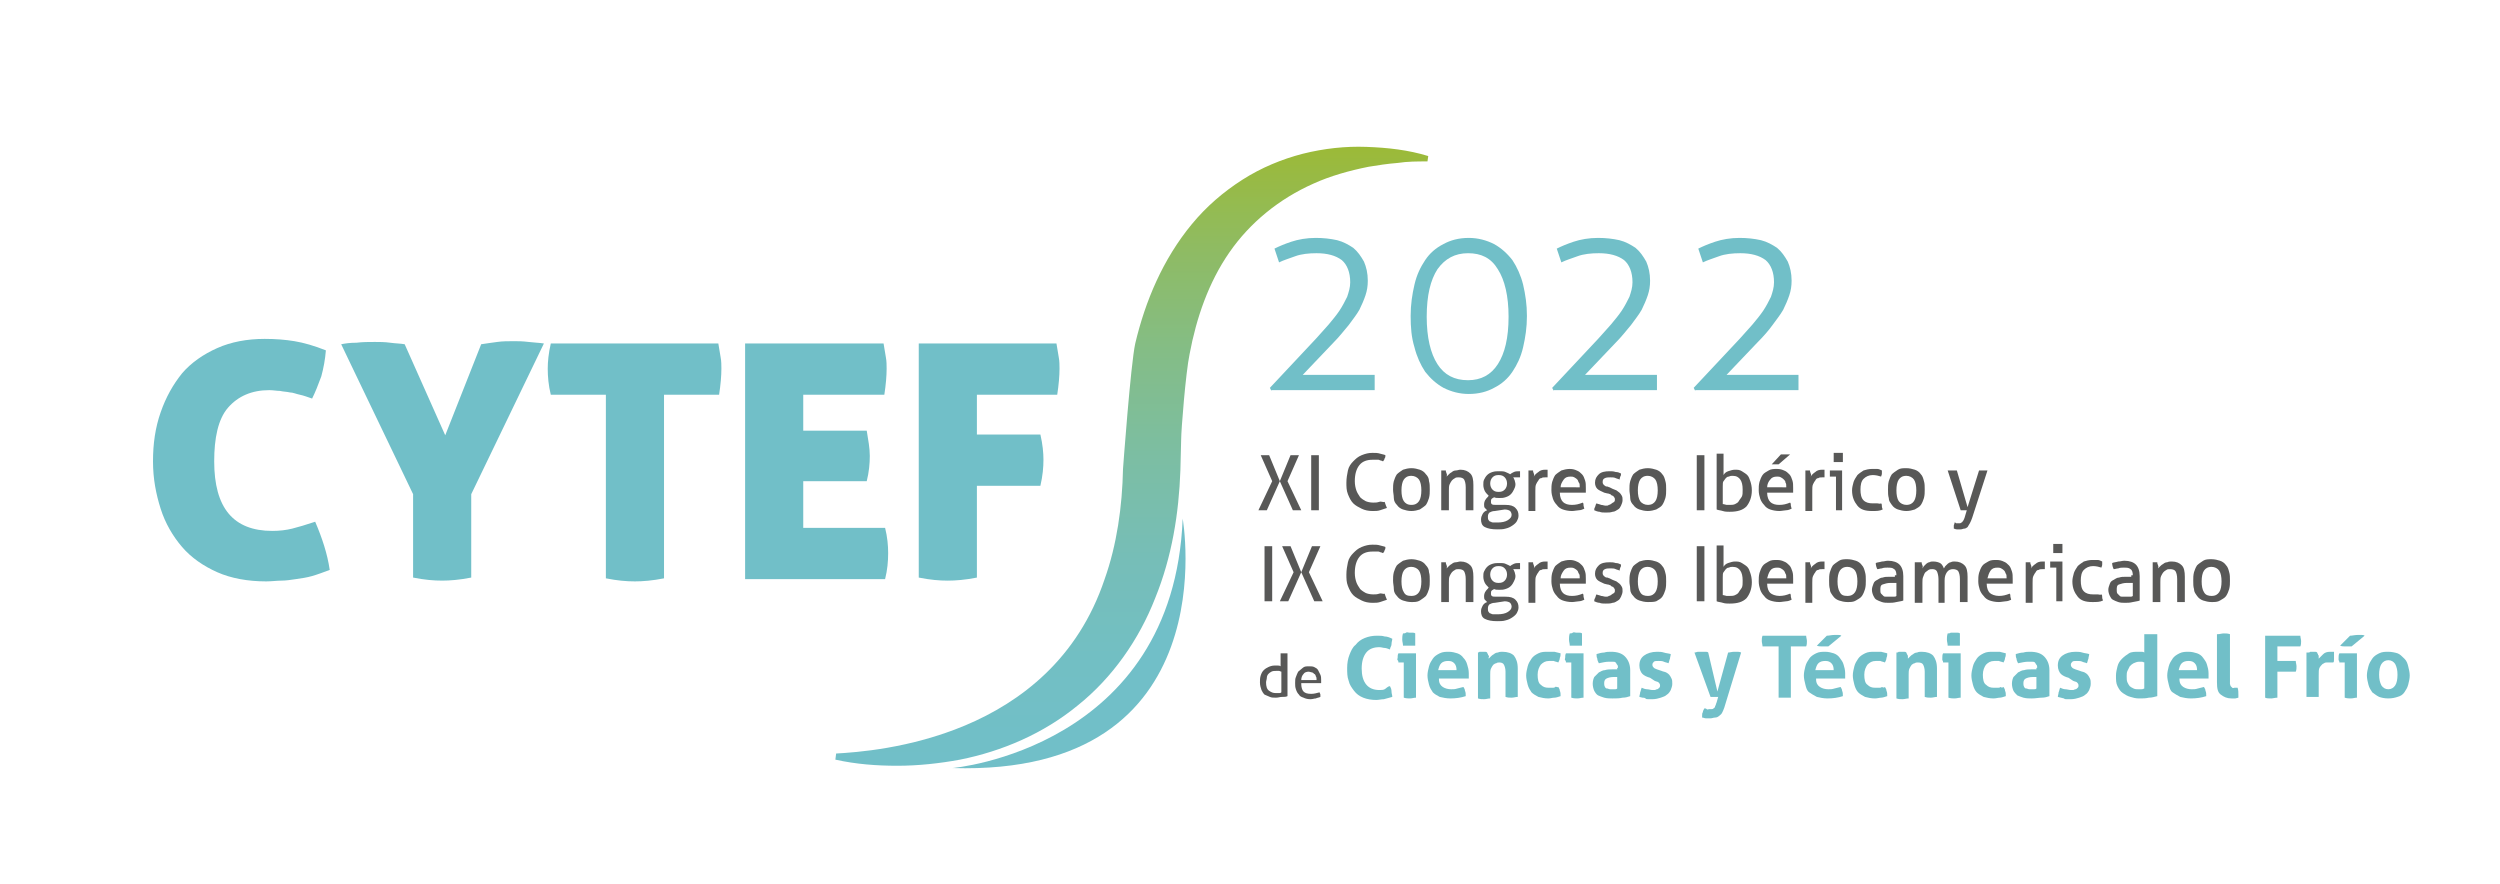 <?xml version="1.0" encoding="utf-8"?>
<!-- Generator: Adobe Illustrator 21.0.0, SVG Export Plug-In . SVG Version: 6.00 Build 0)  -->
<svg version="1.1" baseProfile="basic" id="Capa_1" xmlns="http://www.w3.org/2000/svg" xmlns:xlink="http://www.w3.org/1999/xlink"
	 x="0px" y="0px" viewBox="0 0 326.8 115.5" xml:space="preserve">
<g>
	<g>
		<path fill="#71BFC8" d="M166.2,51.1l-0.2-0.4l6-6.4c0.6-0.7,1.2-1.3,1.7-1.9c0.5-0.6,1-1.2,1.4-1.8c0.4-0.6,0.7-1.2,1-1.8
			c0.2-0.6,0.4-1.2,0.4-1.9c0-1.3-0.4-2.3-1.1-2.9c-0.8-0.6-1.9-0.9-3.3-0.9c-1,0-2,0.1-2.8,0.4c-0.8,0.3-1.5,0.5-2.1,0.8
			c-0.1-0.3-0.2-0.6-0.3-0.9c-0.1-0.3-0.2-0.6-0.3-0.9c0.6-0.3,1.3-0.6,2.2-0.9c0.9-0.3,2-0.5,3.2-0.5c1,0,1.9,0.1,2.8,0.3
			c0.8,0.2,1.5,0.6,2.1,1c0.6,0.5,1,1.1,1.4,1.8c0.3,0.7,0.5,1.5,0.5,2.5c0,0.7-0.1,1.3-0.3,1.9s-0.5,1.3-0.8,1.9
			c-0.4,0.7-0.9,1.3-1.4,2c-0.6,0.7-1.2,1.5-2,2.3l-4,4.2h9.4c0,0.2,0,0.3,0,0.5c0,0.2,0,0.4,0,0.6c0,0.2,0,0.3,0,0.5
			c0,0.1,0,0.3,0,0.4H166.2z"/>
		<path fill="#71BFC8" d="M184.4,41.3c0-1.5,0.2-2.8,0.5-4.1c0.3-1.3,0.8-2.3,1.4-3.2c0.6-0.9,1.4-1.6,2.4-2.1
			c0.9-0.5,2-0.8,3.3-0.8c1.2,0,2.3,0.3,3.3,0.8c0.9,0.5,1.7,1.2,2.4,2.1c0.6,0.9,1.1,2,1.4,3.2c0.3,1.3,0.5,2.6,0.5,4.1
			s-0.2,2.8-0.5,4.1c-0.3,1.3-0.8,2.3-1.4,3.2c-0.6,0.9-1.4,1.6-2.4,2.1c-0.9,0.5-2,0.8-3.3,0.8c-1.2,0-2.3-0.3-3.3-0.8
			c-0.9-0.5-1.7-1.2-2.4-2.1c-0.6-0.9-1.1-2-1.4-3.2C184.5,44.1,184.4,42.8,184.4,41.3z M191.9,33.1c-1.7,0-3,0.7-4,2.1
			c-0.9,1.4-1.4,3.4-1.4,6.2c0,2.7,0.5,4.8,1.4,6.2c0.9,1.4,2.2,2.1,4,2.1c1.7,0,3-0.7,3.9-2.1c0.9-1.4,1.4-3.4,1.4-6.2
			c0-2.7-0.5-4.8-1.4-6.2C194.9,33.7,193.6,33.1,191.9,33.1z"/>
		<path fill="#71BFC8" d="M203.1,51.1l-0.2-0.4l6-6.4c0.6-0.7,1.2-1.3,1.7-1.9c0.5-0.6,1-1.2,1.4-1.8c0.4-0.6,0.7-1.2,1-1.8
			c0.2-0.6,0.4-1.2,0.4-1.9c0-1.3-0.4-2.3-1.1-2.9c-0.8-0.6-1.9-0.9-3.3-0.9c-1,0-2,0.1-2.8,0.4c-0.8,0.3-1.5,0.5-2.1,0.8
			c-0.1-0.3-0.2-0.6-0.3-0.9c-0.1-0.3-0.2-0.6-0.3-0.9c0.6-0.3,1.3-0.6,2.2-0.9c0.9-0.3,2-0.5,3.2-0.5c1,0,1.9,0.1,2.8,0.3
			c0.8,0.2,1.5,0.6,2.1,1c0.6,0.5,1,1.1,1.4,1.8c0.3,0.7,0.5,1.5,0.5,2.5c0,0.7-0.1,1.3-0.3,1.9s-0.5,1.3-0.8,1.9
			c-0.4,0.7-0.9,1.3-1.4,2c-0.6,0.7-1.2,1.5-2,2.3l-4,4.2h9.4c0,0.2,0,0.3,0,0.5s0,0.4,0,0.6c0,0.2,0,0.3,0,0.5s0,0.3,0,0.4H203.1z"
			/>
		<path fill="#71BFC8" d="M221.6,51.1l-0.2-0.4l6-6.4c0.6-0.7,1.2-1.3,1.7-1.9c0.5-0.6,1-1.2,1.4-1.8c0.4-0.6,0.7-1.2,1-1.8
			c0.2-0.6,0.4-1.2,0.4-1.9c0-1.3-0.4-2.3-1.1-2.9c-0.8-0.6-1.9-0.9-3.3-0.9c-1,0-2,0.1-2.8,0.4s-1.5,0.5-2.1,0.8
			c-0.1-0.3-0.2-0.6-0.3-0.9c-0.1-0.3-0.2-0.6-0.3-0.9c0.6-0.3,1.3-0.6,2.2-0.9c0.9-0.3,2-0.5,3.2-0.5c1,0,1.9,0.1,2.8,0.3
			c0.8,0.2,1.5,0.6,2.1,1c0.6,0.5,1,1.1,1.4,1.8c0.3,0.7,0.5,1.5,0.5,2.5c0,0.7-0.1,1.3-0.3,1.9s-0.5,1.3-0.8,1.9
			c-0.4,0.7-0.9,1.3-1.4,2s-1.2,1.5-2,2.3l-4,4.2h9.4c0,0.2,0,0.3,0,0.5c0,0.2,0,0.4,0,0.6c0,0.2,0,0.3,0,0.5c0,0.1,0,0.3,0,0.4
			H221.6z"/>
	</g>
	<g>
		<path fill="#585857" d="M167.3,62.9l-1.7,3.8c-0.2,0-0.4,0-0.5,0c-0.2,0-0.4,0-0.6,0l1.8-3.8l-1.5-3.4c0.1,0,0.2,0,0.3,0
			c0.1,0,0.2,0,0.3,0c0.2,0,0.4,0,0.5,0L167.3,62.9z M167.3,62.9l1.4-3.4c0.1,0,0.1,0,0.2,0c0.1,0,0.1,0,0.2,0h0.3
			c0.1,0,0.1,0,0.2,0c0.1,0,0.1,0,0.2,0l-1.5,3.4l1.8,3.8c-0.2,0-0.4,0-0.6,0c-0.1,0-0.3,0-0.5,0L167.3,62.9z"/>
		<path fill="#585857" d="M171.2,59.5c0.1,0,0.2,0,0.3,0c0.1,0,0.2,0,0.3,0c0.1,0,0.2,0,0.3,0c0.1,0,0.2,0,0.3,0v7.2
			c-0.1,0-0.2,0-0.2,0c-0.1,0-0.2,0-0.3,0c-0.1,0-0.2,0-0.3,0c-0.1,0-0.2,0-0.2,0V59.5z"/>
		<path fill="#585857" d="M181,65.6c0.1,0.3,0.2,0.6,0.3,0.8c-0.3,0.1-0.6,0.2-0.9,0.3s-0.6,0.1-1,0.1c-0.5,0-1-0.1-1.4-0.3
			s-0.8-0.4-1.1-0.7s-0.5-0.7-0.7-1.2c-0.2-0.5-0.2-1-0.2-1.5c0-0.6,0.1-1.1,0.2-1.6s0.4-0.9,0.7-1.2s0.6-0.6,1.1-0.8
			s0.9-0.3,1.4-0.3c0.4,0,0.7,0,1,0.1s0.5,0.1,0.7,0.2c0,0.2,0,0.3-0.1,0.4c0,0.1-0.1,0.3-0.2,0.4c-0.1,0-0.2-0.1-0.3-0.1
			s-0.2-0.1-0.3-0.1c-0.1,0-0.2,0-0.4,0c-0.1,0-0.3,0-0.4,0c-0.7,0-1.3,0.2-1.7,0.7c-0.4,0.5-0.6,1.2-0.6,2.1c0,0.5,0.1,0.9,0.2,1.2
			c0.1,0.3,0.3,0.6,0.5,0.9c0.2,0.2,0.5,0.4,0.7,0.5s0.6,0.2,1,0.2c0.3,0,0.5,0,0.8-0.1S180.8,65.7,181,65.6z"/>
		<path fill="#585857" d="M184.5,66.8c-0.4,0-0.8-0.1-1.1-0.2c-0.3-0.1-0.6-0.3-0.8-0.6c-0.2-0.2-0.4-0.5-0.4-0.9s-0.1-0.7-0.1-1.1
			c0-0.4,0-0.7,0.1-1.1c0.1-0.3,0.2-0.6,0.4-0.9c0.2-0.2,0.5-0.4,0.8-0.6c0.3-0.1,0.7-0.2,1.1-0.2c0.4,0,0.8,0.1,1.1,0.2
			c0.3,0.1,0.6,0.3,0.8,0.6c0.2,0.2,0.4,0.5,0.4,0.9c0.1,0.3,0.1,0.7,0.1,1.1c0,0.4,0,0.7-0.1,1.1c-0.1,0.3-0.2,0.6-0.4,0.9
			c-0.2,0.2-0.5,0.4-0.8,0.6C185.3,66.7,184.9,66.8,184.5,66.8z M184.5,66c0.5,0,0.8-0.2,1-0.5c0.2-0.3,0.3-0.8,0.3-1.4
			c0-0.6-0.1-1.1-0.3-1.4c-0.2-0.3-0.6-0.5-1-0.5c-0.5,0-0.8,0.2-1,0.5s-0.3,0.8-0.3,1.4c0,0.6,0.1,1.1,0.3,1.4
			C183.7,65.8,184,66,184.5,66z"/>
		<path fill="#585857" d="M188.2,61.5c0.1,0,0.1,0,0.2,0s0.1,0,0.2,0s0.1,0,0.2,0c0.1,0,0.1,0,0.2,0c0,0.1,0,0.2,0.1,0.4
			s0,0.3,0,0.4c0.1-0.1,0.2-0.2,0.3-0.3c0.1-0.1,0.2-0.2,0.4-0.3c0.1-0.1,0.3-0.2,0.5-0.2s0.4-0.1,0.6-0.1c0.6,0,1,0.2,1.3,0.5
			c0.3,0.3,0.4,0.8,0.4,1.5v3.3c-0.1,0-0.2,0-0.3,0c-0.1,0-0.2,0-0.3,0s-0.2,0-0.2,0c-0.1,0-0.2,0-0.2,0v-3c0-0.5-0.1-0.8-0.2-1
			s-0.4-0.3-0.7-0.3c-0.2,0-0.4,0-0.5,0.1c-0.2,0.1-0.3,0.2-0.4,0.3s-0.2,0.3-0.3,0.5s-0.1,0.5-0.1,0.8v2.6c-0.1,0-0.2,0-0.2,0
			s-0.2,0-0.2,0c-0.1,0-0.2,0-0.3,0c-0.1,0-0.2,0-0.3,0V61.5z"/>
		<path fill="#585857" d="M196.8,66c0.6,0,1,0.1,1.3,0.4s0.4,0.6,0.4,1c0,0.3-0.1,0.5-0.2,0.7c-0.1,0.2-0.3,0.4-0.6,0.6
			s-0.5,0.3-0.9,0.4c-0.3,0.1-0.7,0.1-1.1,0.1c-0.7,0-1.2-0.1-1.6-0.3c-0.4-0.2-0.5-0.6-0.5-1c0-0.3,0.1-0.5,0.2-0.7
			c0.1-0.2,0.3-0.4,0.6-0.5c-0.1-0.1-0.2-0.2-0.3-0.3c-0.1-0.1-0.1-0.3-0.1-0.5c0-0.2,0.1-0.5,0.2-0.6c0.1-0.2,0.3-0.3,0.4-0.5
			c-0.2-0.2-0.4-0.4-0.5-0.6c-0.1-0.2-0.2-0.5-0.2-0.8c0-0.3,0-0.5,0.1-0.7c0.1-0.2,0.2-0.4,0.4-0.6c0.2-0.2,0.4-0.3,0.7-0.4
			s0.6-0.1,0.9-0.1c0.3,0,0.6,0,0.8,0.1c0.2,0.1,0.5,0.2,0.6,0.3c0.1-0.1,0.3-0.2,0.5-0.3s0.5-0.1,0.8-0.1c0,0.1,0,0.3,0,0.4
			c0,0.1,0,0.2,0,0.2c0,0.1,0,0.2,0,0.2h-0.9c0.1,0.1,0.1,0.2,0.2,0.4c0,0.1,0.1,0.3,0.1,0.5c0,0.3-0.1,0.5-0.2,0.7
			c-0.1,0.2-0.2,0.4-0.4,0.6c-0.2,0.2-0.4,0.3-0.7,0.4c-0.3,0.1-0.5,0.1-0.8,0.1c-0.3,0-0.5,0-0.7-0.1c-0.1,0.1-0.2,0.1-0.3,0.2
			s-0.1,0.2-0.1,0.4c0,0.1,0,0.2,0.1,0.3c0.1,0.1,0.3,0.1,0.6,0.1L196.8,66z M195.4,66.8c-0.3,0-0.5,0.1-0.7,0.2
			c-0.2,0.2-0.2,0.4-0.2,0.6c0,0.1,0,0.3,0.1,0.4c0.1,0.1,0.1,0.2,0.3,0.2c0.1,0.1,0.2,0.1,0.4,0.1s0.3,0,0.5,0c0.5,0,1-0.1,1.3-0.3
			c0.3-0.2,0.5-0.4,0.5-0.7c0-0.2-0.1-0.4-0.2-0.5c-0.1-0.1-0.4-0.2-0.7-0.2L195.4,66.8z M195.9,64.3c0.4,0,0.6-0.1,0.8-0.3
			c0.2-0.2,0.3-0.5,0.3-0.8c0-0.3-0.1-0.6-0.3-0.8c-0.2-0.2-0.4-0.3-0.8-0.3c-0.4,0-0.6,0.1-0.8,0.3c-0.2,0.2-0.3,0.5-0.3,0.8
			c0,0.3,0.1,0.6,0.3,0.8C195.3,64.2,195.5,64.3,195.9,64.3z"/>
		<path fill="#585857" d="M199.6,61.5c0.1,0,0.1,0,0.2,0s0.1,0,0.2,0s0.1,0,0.2,0s0.1,0,0.2,0c0,0.1,0,0.2,0.1,0.4s0,0.3,0,0.4
			c0.1-0.2,0.3-0.4,0.6-0.6c0.2-0.2,0.5-0.3,0.9-0.3c0.1,0,0.1,0,0.2,0c0.1,0,0.1,0,0.1,0c0,0.1,0,0.1,0,0.2c0,0.1,0,0.1,0,0.2
			c0,0.1,0,0.2,0,0.3c0,0.1,0,0.2,0,0.3c-0.1,0-0.1,0-0.2,0c-0.1,0-0.1,0-0.1,0c-0.2,0-0.4,0-0.5,0.1c-0.2,0-0.3,0.1-0.4,0.3
			c-0.1,0.1-0.2,0.3-0.3,0.5c-0.1,0.2-0.1,0.5-0.1,0.9v2.6c-0.1,0-0.2,0-0.2,0s-0.2,0-0.2,0c-0.1,0-0.2,0-0.2,0s-0.2,0-0.3,0V61.5z"
			/>
		<path fill="#585857" d="M203.9,64.4c0,0.6,0.2,1,0.4,1.2c0.3,0.3,0.7,0.4,1.2,0.4c0.5,0,0.9-0.1,1.4-0.3c0.1,0.1,0.1,0.2,0.1,0.4
			c0,0.1,0.1,0.3,0.1,0.4c-0.2,0.1-0.5,0.2-0.7,0.2s-0.6,0.1-0.9,0.1c-0.5,0-0.9-0.1-1.2-0.2s-0.6-0.3-0.8-0.6
			c-0.2-0.2-0.4-0.5-0.5-0.8s-0.2-0.7-0.2-1.1c0-0.4,0-0.7,0.1-1.1c0.1-0.3,0.2-0.6,0.4-0.9c0.2-0.2,0.5-0.4,0.8-0.6
			c0.3-0.1,0.7-0.2,1.1-0.2c0.4,0,0.7,0.1,0.9,0.2c0.3,0.1,0.5,0.3,0.7,0.5c0.2,0.2,0.3,0.5,0.4,0.8c0.1,0.3,0.1,0.6,0.1,1
			c0,0.1,0,0.2,0,0.3c0,0.1,0,0.2,0,0.3H203.9z M206.5,63.6c0-0.2,0-0.4-0.1-0.5s-0.1-0.3-0.2-0.4c-0.1-0.1-0.2-0.2-0.4-0.3
			s-0.3-0.1-0.5-0.1c-0.4,0-0.7,0.1-0.9,0.4s-0.4,0.6-0.4,1H206.5z"/>
		<path fill="#585857" d="M208.7,65.8c0.2,0.1,0.4,0.1,0.6,0.2c0.2,0,0.4,0.1,0.6,0.1c0.2,0,0.3,0,0.4-0.1c0.1,0,0.3-0.1,0.4-0.2
			c0.1-0.1,0.2-0.1,0.3-0.2c0.1-0.1,0.1-0.2,0.1-0.3c0-0.1,0-0.2-0.1-0.3c-0.1-0.1-0.1-0.2-0.2-0.2s-0.2-0.1-0.3-0.2
			c-0.1,0-0.2-0.1-0.4-0.1l-0.4-0.1c-0.4-0.2-0.7-0.3-0.9-0.5s-0.3-0.5-0.3-0.8c0-0.5,0.2-0.8,0.5-1.1c0.3-0.3,0.8-0.4,1.4-0.4
			c0.3,0,0.5,0,0.8,0.1c0.3,0,0.5,0.1,0.7,0.2c0,0.1,0,0.3-0.1,0.4c0,0.1-0.1,0.3-0.1,0.4c-0.1-0.1-0.3-0.1-0.5-0.2
			c-0.2-0.1-0.4-0.1-0.7-0.1c-0.2,0-0.5,0-0.7,0.1c-0.2,0.1-0.3,0.2-0.3,0.5c0,0.1,0,0.2,0.1,0.3c0,0.1,0.1,0.1,0.2,0.2
			c0.1,0.1,0.2,0.1,0.3,0.1s0.2,0.1,0.3,0.1l0.4,0.2c0.2,0.1,0.3,0.1,0.5,0.2c0.1,0.1,0.3,0.2,0.4,0.3c0.1,0.1,0.2,0.2,0.3,0.4
			c0.1,0.2,0.1,0.3,0.1,0.6c0,0.2-0.1,0.5-0.2,0.7s-0.2,0.4-0.4,0.5c-0.2,0.1-0.4,0.3-0.7,0.3c-0.3,0.1-0.5,0.1-0.9,0.1
			c-0.3,0-0.6,0-0.8-0.1c-0.2,0-0.5-0.1-0.7-0.2c0-0.1,0-0.3,0.1-0.4C208.6,66,208.6,65.9,208.7,65.8z"/>
		<path fill="#585857" d="M215.4,66.8c-0.4,0-0.8-0.1-1.1-0.2c-0.3-0.1-0.6-0.3-0.8-0.6c-0.2-0.2-0.4-0.5-0.4-0.9s-0.1-0.7-0.1-1.1
			c0-0.4,0-0.7,0.1-1.1c0.1-0.3,0.2-0.6,0.4-0.9c0.2-0.2,0.5-0.4,0.8-0.6c0.3-0.1,0.7-0.2,1.1-0.2c0.4,0,0.8,0.1,1.1,0.2
			c0.3,0.1,0.6,0.3,0.8,0.6c0.2,0.2,0.3,0.5,0.4,0.9c0.1,0.3,0.1,0.7,0.1,1.1c0,0.4,0,0.7-0.1,1.1c-0.1,0.3-0.2,0.6-0.4,0.9
			s-0.5,0.4-0.8,0.6C216.2,66.7,215.8,66.8,215.4,66.8z M215.4,66c0.5,0,0.8-0.2,1-0.5c0.2-0.3,0.3-0.8,0.3-1.4
			c0-0.6-0.1-1.1-0.3-1.4s-0.6-0.5-1-0.5c-0.5,0-0.8,0.2-1,0.5s-0.3,0.8-0.3,1.4c0,0.6,0.1,1.1,0.3,1.4C214.6,65.8,215,66,215.4,66z
			"/>
		<path fill="#585857" d="M221.6,59.5c0.1,0,0.2,0,0.3,0c0.1,0,0.2,0,0.3,0s0.2,0,0.3,0c0.1,0,0.2,0,0.3,0v7.2c-0.1,0-0.2,0-0.2,0
			c-0.1,0-0.2,0-0.3,0c-0.1,0-0.2,0-0.3,0s-0.2,0-0.2,0V59.5z"/>
		<path fill="#585857" d="M224.3,59.3c0.1,0,0.2,0,0.2,0c0.1,0,0.2,0,0.2,0c0.1,0,0.2,0,0.3,0c0.1,0,0.2,0,0.3,0v2.8
			c0.1-0.2,0.3-0.4,0.6-0.5s0.6-0.2,0.9-0.2c0.3,0,0.6,0,0.9,0.2s0.5,0.3,0.7,0.5c0.2,0.2,0.3,0.5,0.4,0.8c0.1,0.3,0.2,0.7,0.2,1.2
			c0,0.9-0.3,1.6-0.7,2.1c-0.5,0.5-1.2,0.7-2.2,0.7c-0.3,0-0.6,0-0.9-0.1s-0.6-0.1-0.8-0.2V59.3z M225.3,65.9c0.1,0,0.3,0.1,0.4,0.1
			c0.1,0,0.3,0,0.4,0c0.2,0,0.5,0,0.7-0.1c0.2-0.1,0.4-0.2,0.5-0.4s0.3-0.4,0.4-0.6c0.1-0.2,0.1-0.5,0.1-0.9c0-0.6-0.1-1-0.3-1.3
			c-0.2-0.3-0.5-0.5-1-0.5c-0.2,0-0.3,0-0.5,0.1c-0.2,0-0.3,0.1-0.4,0.2c-0.1,0.1-0.2,0.3-0.3,0.4s-0.1,0.4-0.1,0.7V65.9z"/>
		<path fill="#585857" d="M231,64.4c0,0.6,0.2,1,0.4,1.2c0.3,0.3,0.7,0.4,1.2,0.4c0.5,0,0.9-0.1,1.4-0.3c0.1,0.1,0.1,0.2,0.1,0.4
			c0,0.1,0.1,0.3,0.1,0.4c-0.2,0.1-0.5,0.2-0.7,0.2s-0.6,0.1-0.9,0.1c-0.5,0-0.9-0.1-1.2-0.2s-0.6-0.3-0.8-0.6
			c-0.2-0.2-0.4-0.5-0.5-0.8s-0.2-0.7-0.2-1.1c0-0.4,0-0.7,0.1-1.1c0.1-0.3,0.2-0.6,0.4-0.9s0.5-0.4,0.8-0.6s0.7-0.2,1.1-0.2
			c0.4,0,0.7,0.1,0.9,0.2c0.3,0.1,0.5,0.3,0.7,0.5c0.2,0.2,0.3,0.5,0.4,0.8c0.1,0.3,0.1,0.6,0.1,1c0,0.1,0,0.2,0,0.3
			c0,0.1,0,0.2,0,0.3H231z M233.5,63.6c0-0.2,0-0.4-0.1-0.5c0-0.2-0.1-0.3-0.2-0.4c-0.1-0.1-0.2-0.2-0.4-0.3
			c-0.2-0.1-0.3-0.1-0.5-0.1c-0.4,0-0.7,0.1-0.9,0.4c-0.2,0.2-0.4,0.6-0.4,1H233.5z M232.5,60.7c-0.1,0-0.2,0-0.2,0
			c-0.1,0-0.2,0-0.3,0c-0.1,0-0.1,0-0.2,0s-0.2,0-0.2,0l1.2-1.3c0.1,0,0.2,0,0.3,0c0.1,0,0.2,0,0.3,0c0.1,0,0.2,0,0.3,0s0.2,0,0.3,0
			L232.5,60.7z"/>
		<path fill="#585857" d="M235.8,61.5c0.1,0,0.1,0,0.2,0c0.1,0,0.1,0,0.2,0c0.1,0,0.1,0,0.2,0c0.1,0,0.1,0,0.2,0
			c0,0.1,0,0.2,0.1,0.4s0,0.3,0,0.4c0.1-0.2,0.3-0.4,0.6-0.6c0.2-0.2,0.5-0.3,0.9-0.3c0.1,0,0.1,0,0.2,0c0.1,0,0.1,0,0.1,0
			c0,0.1,0,0.1,0,0.2c0,0.1,0,0.1,0,0.2c0,0.1,0,0.2,0,0.3s0,0.2,0,0.3c-0.1,0-0.1,0-0.2,0s-0.1,0-0.1,0c-0.2,0-0.4,0-0.5,0.1
			c-0.2,0-0.3,0.1-0.4,0.3c-0.1,0.1-0.2,0.3-0.3,0.5c-0.1,0.2-0.1,0.5-0.1,0.9v2.6c-0.1,0-0.2,0-0.2,0c-0.1,0-0.2,0-0.2,0
			c-0.1,0-0.2,0-0.2,0s-0.2,0-0.3,0V61.5z"/>
		<path fill="#585857" d="M239.9,62.3h-0.7c0-0.1,0-0.1,0-0.2c0-0.1,0-0.1,0-0.2c0-0.1,0-0.1,0-0.2c0-0.1,0-0.1,0-0.2h1.6v5.2
			c-0.1,0-0.2,0-0.2,0c-0.1,0-0.2,0-0.2,0c-0.1,0-0.1,0-0.2,0c-0.1,0-0.2,0-0.2,0V62.3z M239.7,60.4c0-0.1,0-0.2,0-0.3
			c0-0.1,0-0.2,0-0.3c0-0.1,0-0.2,0-0.3c0-0.1,0-0.2,0-0.3c0.1,0,0.2,0,0.3,0s0.2,0,0.3,0c0.1,0,0.2,0,0.3,0s0.2,0,0.3,0
			c0,0.1,0,0.2,0,0.3c0,0.1,0,0.2,0,0.3c0,0.1,0,0.2,0,0.3s0,0.2,0,0.3c-0.1,0-0.2,0-0.3,0c-0.1,0-0.2,0-0.3,0c-0.1,0-0.2,0-0.3,0
			S239.7,60.4,239.7,60.4z"/>
		<path fill="#585857" d="M245.9,65.8c0.1,0.1,0.1,0.2,0.1,0.4s0.1,0.3,0.1,0.4c-0.4,0.2-0.8,0.2-1.4,0.2c-0.9,0-1.5-0.2-1.9-0.7
			c-0.4-0.5-0.7-1.1-0.7-2c0-0.4,0.1-0.7,0.2-1.1c0.1-0.3,0.3-0.6,0.5-0.9c0.2-0.2,0.5-0.4,0.8-0.6c0.3-0.1,0.7-0.2,1.1-0.2
			c0.3,0,0.5,0,0.7,0c0.2,0,0.4,0.1,0.6,0.2c0,0.1,0,0.2,0,0.4c0,0.2-0.1,0.3-0.1,0.4c-0.3-0.1-0.7-0.2-1.1-0.2
			c-0.5,0-0.9,0.2-1.2,0.5c-0.3,0.3-0.4,0.8-0.4,1.4c0,0.6,0.1,1.1,0.4,1.4s0.7,0.4,1.2,0.4c0.2,0,0.4,0,0.6,0
			S245.7,65.9,245.9,65.8z"/>
		<path fill="#585857" d="M249.2,66.8c-0.4,0-0.8-0.1-1.1-0.2c-0.3-0.1-0.6-0.3-0.8-0.6s-0.4-0.5-0.4-0.9c-0.1-0.3-0.1-0.7-0.1-1.1
			c0-0.4,0-0.7,0.1-1.1c0.1-0.3,0.2-0.6,0.4-0.9c0.2-0.2,0.5-0.4,0.8-0.6s0.7-0.2,1.1-0.2s0.8,0.1,1.1,0.2c0.3,0.1,0.6,0.3,0.8,0.6
			c0.2,0.2,0.3,0.5,0.4,0.9c0.1,0.3,0.1,0.7,0.1,1.1c0,0.4,0,0.7-0.1,1.1c-0.1,0.3-0.2,0.6-0.4,0.9s-0.5,0.4-0.8,0.6
			C250,66.7,249.6,66.8,249.2,66.8z M249.2,66c0.5,0,0.8-0.2,1-0.5c0.2-0.3,0.3-0.8,0.3-1.4c0-0.6-0.1-1.1-0.3-1.4
			c-0.2-0.3-0.6-0.5-1-0.5c-0.5,0-0.8,0.2-1,0.5s-0.3,0.8-0.3,1.4c0,0.6,0.1,1.1,0.3,1.4C248.4,65.8,248.8,66,249.2,66z"/>
		<path fill="#585857" d="M257.1,66.7c-0.1,0-0.1,0-0.2,0c-0.1,0-0.1,0-0.2,0c-0.1,0-0.1,0-0.2,0c-0.1,0-0.1,0-0.2,0l-1.7-5.2
			c0.1,0,0.2,0,0.3,0c0.1,0,0.2,0,0.3,0c0.1,0,0.2,0,0.3,0c0.1,0,0.2,0,0.3,0l1.4,4.8l1.5-4.8c0.1,0,0.3,0,0.5,0c0.1,0,0.2,0,0.3,0
			c0.1,0,0.2,0,0.3,0l-2,6.2c-0.1,0.3-0.2,0.5-0.3,0.7s-0.2,0.3-0.3,0.5c-0.1,0.1-0.3,0.2-0.4,0.2c-0.2,0-0.3,0.1-0.5,0.1
			c-0.2,0-0.3,0-0.5,0s-0.3-0.1-0.4-0.1c0-0.2,0-0.3,0-0.4c0-0.1,0.1-0.2,0.1-0.4c0.1,0,0.1,0,0.2,0.1c0.1,0,0.2,0,0.3,0
			c0.1,0,0.2,0,0.2,0s0.1,0,0.2-0.1c0.1,0,0.1-0.1,0.2-0.2s0.1-0.2,0.2-0.4L257.1,66.7z"/>
		<path fill="#585857" d="M165.1,71.4c0.1,0,0.2,0,0.3,0c0.1,0,0.2,0,0.3,0c0.1,0,0.2,0,0.3,0c0.1,0,0.2,0,0.3,0v7.2
			c-0.1,0-0.2,0-0.2,0c-0.1,0-0.2,0-0.3,0c-0.1,0-0.2,0-0.3,0c-0.1,0-0.2,0-0.2,0V71.4z"/>
		<path fill="#585857" d="M170.1,74.8l-1.7,3.8c-0.2,0-0.4,0-0.5,0c-0.2,0-0.4,0-0.6,0l1.8-3.8l-1.5-3.4c0.1,0,0.2,0,0.3,0
			c0.1,0,0.2,0,0.3,0c0.2,0,0.4,0,0.5,0L170.1,74.8z M170.1,74.8l1.4-3.4c0.1,0,0.1,0,0.2,0c0.1,0,0.1,0,0.2,0h0.3
			c0.1,0,0.1,0,0.2,0c0.1,0,0.1,0,0.2,0l-1.5,3.4l1.8,3.8c-0.2,0-0.4,0-0.6,0c-0.1,0-0.3,0-0.5,0L170.1,74.8z"/>
		<path fill="#585857" d="M181,77.6c0.1,0.3,0.2,0.6,0.3,0.8c-0.3,0.1-0.6,0.2-0.9,0.3s-0.6,0.1-1,0.1c-0.5,0-1-0.1-1.4-0.3
			s-0.8-0.4-1.1-0.7s-0.5-0.7-0.7-1.2c-0.2-0.5-0.2-1-0.2-1.5c0-0.6,0.1-1.1,0.2-1.6s0.4-0.9,0.7-1.2s0.6-0.6,1.1-0.8
			s0.9-0.3,1.4-0.3c0.4,0,0.7,0,1,0.1s0.5,0.1,0.7,0.2c0,0.2,0,0.3-0.1,0.4c0,0.1-0.1,0.3-0.2,0.4c-0.1,0-0.2-0.1-0.3-0.1
			s-0.2-0.1-0.3-0.1c-0.1,0-0.2,0-0.4,0c-0.1,0-0.3,0-0.4,0c-0.7,0-1.3,0.2-1.7,0.7c-0.4,0.5-0.6,1.2-0.6,2.1c0,0.5,0.1,0.9,0.2,1.2
			c0.1,0.3,0.3,0.6,0.5,0.9c0.2,0.2,0.5,0.4,0.7,0.5s0.6,0.2,1,0.2c0.3,0,0.5,0,0.8-0.1S180.8,77.7,181,77.6z"/>
		<path fill="#585857" d="M184.5,78.7c-0.4,0-0.8-0.1-1.1-0.2c-0.3-0.1-0.6-0.3-0.8-0.6c-0.2-0.2-0.4-0.5-0.4-0.9s-0.1-0.7-0.1-1.1
			c0-0.4,0-0.7,0.1-1.1c0.1-0.3,0.2-0.6,0.4-0.9c0.2-0.2,0.5-0.4,0.8-0.6c0.3-0.1,0.7-0.2,1.1-0.2c0.4,0,0.8,0.1,1.1,0.2
			c0.3,0.1,0.6,0.3,0.8,0.6c0.2,0.2,0.4,0.5,0.4,0.9c0.1,0.3,0.1,0.7,0.1,1.1c0,0.4,0,0.7-0.1,1.1c-0.1,0.3-0.2,0.6-0.4,0.9
			c-0.2,0.2-0.5,0.4-0.8,0.6C185.3,78.7,184.9,78.7,184.5,78.7z M184.5,77.9c0.5,0,0.8-0.2,1-0.5c0.2-0.3,0.3-0.8,0.3-1.4
			s-0.1-1.1-0.3-1.4c-0.2-0.3-0.6-0.5-1-0.5c-0.5,0-0.8,0.2-1,0.5s-0.3,0.8-0.3,1.4s0.1,1.1,0.3,1.4C183.7,77.8,184,77.9,184.5,77.9
			z"/>
		<path fill="#585857" d="M188.2,73.5c0.1,0,0.1,0,0.2,0s0.1,0,0.2,0s0.1,0,0.2,0c0.1,0,0.1,0,0.2,0c0,0.1,0,0.2,0.1,0.4
			s0,0.3,0,0.4c0.1-0.1,0.2-0.2,0.3-0.3c0.1-0.1,0.2-0.2,0.4-0.3c0.1-0.1,0.3-0.2,0.5-0.2s0.4-0.1,0.6-0.1c0.6,0,1,0.2,1.3,0.5
			c0.3,0.3,0.4,0.8,0.4,1.5v3.3c-0.1,0-0.2,0-0.3,0c-0.1,0-0.2,0-0.3,0s-0.2,0-0.2,0c-0.1,0-0.2,0-0.2,0v-3c0-0.5-0.1-0.8-0.2-1
			s-0.4-0.3-0.7-0.3c-0.2,0-0.4,0-0.5,0.1c-0.2,0.1-0.3,0.2-0.4,0.3s-0.2,0.3-0.3,0.5s-0.1,0.5-0.1,0.8v2.6c-0.1,0-0.2,0-0.2,0
			s-0.2,0-0.2,0c-0.1,0-0.2,0-0.3,0c-0.1,0-0.2,0-0.3,0V73.5z"/>
		<path fill="#585857" d="M196.8,78c0.6,0,1,0.1,1.3,0.4s0.4,0.6,0.4,1c0,0.3-0.1,0.5-0.2,0.7c-0.1,0.2-0.3,0.4-0.6,0.6
			s-0.5,0.3-0.9,0.4c-0.3,0.1-0.7,0.1-1.1,0.1c-0.7,0-1.2-0.1-1.6-0.3c-0.4-0.2-0.5-0.6-0.5-1c0-0.3,0.1-0.5,0.2-0.7
			c0.1-0.2,0.3-0.4,0.6-0.5c-0.1-0.1-0.2-0.2-0.3-0.3c-0.1-0.1-0.1-0.3-0.1-0.5c0-0.2,0.1-0.5,0.2-0.6c0.1-0.2,0.3-0.3,0.4-0.5
			c-0.2-0.2-0.4-0.4-0.5-0.6c-0.1-0.2-0.2-0.5-0.2-0.8c0-0.3,0-0.5,0.1-0.7c0.1-0.2,0.2-0.4,0.4-0.6c0.2-0.2,0.4-0.3,0.7-0.4
			s0.6-0.1,0.9-0.1c0.3,0,0.6,0,0.8,0.1c0.2,0.1,0.5,0.2,0.6,0.3c0.1-0.1,0.3-0.2,0.5-0.3s0.5-0.1,0.8-0.1c0,0.1,0,0.3,0,0.4
			c0,0.1,0,0.2,0,0.2c0,0.1,0,0.2,0,0.2h-0.9c0.1,0.1,0.1,0.2,0.2,0.4c0,0.1,0.1,0.3,0.1,0.5c0,0.3-0.1,0.5-0.2,0.7
			c-0.1,0.2-0.2,0.4-0.4,0.6c-0.2,0.2-0.4,0.3-0.7,0.4c-0.3,0.1-0.5,0.1-0.8,0.1c-0.3,0-0.5,0-0.7-0.1c-0.1,0.1-0.2,0.1-0.3,0.2
			s-0.1,0.2-0.1,0.4c0,0.1,0,0.2,0.1,0.3c0.1,0.1,0.3,0.1,0.6,0.1L196.8,78z M195.4,78.8c-0.3,0-0.5,0.1-0.7,0.2
			c-0.2,0.2-0.2,0.4-0.2,0.6c0,0.1,0,0.3,0.1,0.4c0.1,0.1,0.1,0.2,0.3,0.2c0.1,0.1,0.2,0.1,0.4,0.1s0.3,0,0.5,0c0.5,0,1-0.1,1.3-0.3
			c0.3-0.2,0.5-0.4,0.5-0.7c0-0.2-0.1-0.4-0.2-0.5c-0.1-0.1-0.4-0.2-0.7-0.2L195.4,78.8z M195.9,76.2c0.4,0,0.6-0.1,0.8-0.3
			c0.2-0.2,0.3-0.5,0.3-0.8c0-0.3-0.1-0.6-0.3-0.8c-0.2-0.2-0.4-0.3-0.8-0.3c-0.4,0-0.6,0.1-0.8,0.3c-0.2,0.2-0.3,0.5-0.3,0.8
			c0,0.3,0.1,0.6,0.3,0.8C195.3,76.1,195.5,76.2,195.9,76.2z"/>
		<path fill="#585857" d="M199.6,73.5c0.1,0,0.1,0,0.2,0s0.1,0,0.2,0s0.1,0,0.2,0s0.1,0,0.2,0c0,0.1,0,0.2,0.1,0.4s0,0.3,0,0.4
			c0.1-0.2,0.3-0.4,0.6-0.6c0.2-0.2,0.5-0.3,0.9-0.3c0.1,0,0.1,0,0.2,0c0.1,0,0.1,0,0.1,0c0,0.1,0,0.1,0,0.2c0,0.1,0,0.1,0,0.2
			c0,0.1,0,0.2,0,0.3c0,0.1,0,0.2,0,0.3c-0.1,0-0.1,0-0.2,0c-0.1,0-0.1,0-0.1,0c-0.2,0-0.4,0-0.5,0.1c-0.2,0-0.3,0.1-0.4,0.3
			c-0.1,0.1-0.2,0.3-0.3,0.5c-0.1,0.2-0.1,0.5-0.1,0.9v2.6c-0.1,0-0.2,0-0.2,0s-0.2,0-0.2,0c-0.1,0-0.2,0-0.2,0s-0.2,0-0.3,0V73.5z"
			/>
		<path fill="#585857" d="M203.9,76.3c0,0.6,0.2,1,0.4,1.2c0.3,0.3,0.7,0.4,1.2,0.4c0.5,0,0.9-0.1,1.4-0.3c0.1,0.1,0.1,0.2,0.1,0.4
			c0,0.1,0.1,0.3,0.1,0.4c-0.2,0.1-0.5,0.2-0.7,0.2s-0.6,0.1-0.9,0.1c-0.5,0-0.9-0.1-1.2-0.2s-0.6-0.3-0.8-0.6
			c-0.2-0.2-0.4-0.5-0.5-0.8s-0.2-0.7-0.2-1.1c0-0.4,0-0.7,0.1-1.1c0.1-0.3,0.2-0.6,0.4-0.9c0.2-0.2,0.5-0.4,0.8-0.6
			c0.3-0.1,0.7-0.2,1.1-0.2c0.4,0,0.7,0.1,0.9,0.2c0.3,0.1,0.5,0.3,0.7,0.5c0.2,0.2,0.3,0.5,0.4,0.8c0.1,0.3,0.1,0.6,0.1,1
			c0,0.1,0,0.2,0,0.3s0,0.2,0,0.3H203.9z M206.5,75.5c0-0.2,0-0.4-0.1-0.5s-0.1-0.3-0.2-0.4c-0.1-0.1-0.2-0.2-0.4-0.3
			s-0.3-0.1-0.5-0.1c-0.4,0-0.7,0.1-0.9,0.4s-0.4,0.6-0.4,1H206.5z"/>
		<path fill="#585857" d="M208.7,77.7c0.2,0.1,0.4,0.1,0.6,0.2c0.2,0,0.4,0.1,0.6,0.1c0.2,0,0.3,0,0.4-0.1c0.1,0,0.3-0.1,0.4-0.2
			c0.1-0.1,0.2-0.1,0.3-0.2c0.1-0.1,0.1-0.2,0.1-0.3c0-0.1,0-0.2-0.1-0.3c-0.1-0.1-0.1-0.2-0.2-0.2s-0.2-0.1-0.3-0.2
			c-0.1,0-0.2-0.1-0.4-0.1l-0.4-0.1c-0.4-0.2-0.7-0.3-0.9-0.5s-0.3-0.5-0.3-0.8c0-0.5,0.2-0.8,0.5-1.1c0.3-0.3,0.8-0.4,1.4-0.4
			c0.3,0,0.5,0,0.8,0.1c0.3,0,0.5,0.1,0.7,0.2c0,0.1,0,0.3-0.1,0.4c0,0.1-0.1,0.3-0.1,0.4c-0.1-0.1-0.3-0.1-0.5-0.2
			c-0.2-0.1-0.4-0.1-0.7-0.1c-0.2,0-0.5,0-0.7,0.1c-0.2,0.1-0.3,0.2-0.3,0.5c0,0.1,0,0.2,0.1,0.3c0,0.1,0.1,0.1,0.2,0.2
			c0.1,0.1,0.2,0.1,0.3,0.1s0.2,0.1,0.3,0.1l0.4,0.2c0.2,0.1,0.3,0.1,0.5,0.2c0.1,0.1,0.3,0.2,0.4,0.3c0.1,0.1,0.2,0.2,0.3,0.4
			c0.1,0.2,0.1,0.3,0.1,0.6c0,0.2-0.1,0.5-0.2,0.7s-0.2,0.4-0.4,0.5c-0.2,0.1-0.4,0.3-0.7,0.3c-0.3,0.1-0.5,0.1-0.9,0.1
			c-0.3,0-0.6,0-0.8-0.1c-0.2,0-0.5-0.1-0.7-0.2c0-0.1,0-0.3,0.1-0.4C208.6,78,208.6,77.8,208.7,77.7z"/>
		<path fill="#585857" d="M215.4,78.7c-0.4,0-0.8-0.1-1.1-0.2c-0.3-0.1-0.6-0.3-0.8-0.6c-0.2-0.2-0.4-0.5-0.4-0.9S213,76.4,213,76
			c0-0.4,0-0.7,0.1-1.1c0.1-0.3,0.2-0.6,0.4-0.9c0.2-0.2,0.5-0.4,0.8-0.6c0.3-0.1,0.7-0.2,1.1-0.2c0.4,0,0.8,0.1,1.1,0.2
			c0.3,0.1,0.6,0.3,0.8,0.6c0.2,0.2,0.3,0.5,0.4,0.9c0.1,0.3,0.1,0.7,0.1,1.1c0,0.4,0,0.7-0.1,1.1c-0.1,0.3-0.2,0.6-0.4,0.9
			s-0.5,0.4-0.8,0.6C216.2,78.7,215.8,78.7,215.4,78.7z M215.4,77.9c0.5,0,0.8-0.2,1-0.5c0.2-0.3,0.3-0.8,0.3-1.4s-0.1-1.1-0.3-1.4
			s-0.6-0.5-1-0.5c-0.5,0-0.8,0.2-1,0.5s-0.3,0.8-0.3,1.4s0.1,1.1,0.3,1.4C214.6,77.8,215,77.9,215.4,77.9z"/>
		<path fill="#585857" d="M221.6,71.4c0.1,0,0.2,0,0.3,0c0.1,0,0.2,0,0.3,0s0.2,0,0.3,0c0.1,0,0.2,0,0.3,0v7.2c-0.1,0-0.2,0-0.2,0
			c-0.1,0-0.2,0-0.3,0c-0.1,0-0.2,0-0.3,0s-0.2,0-0.2,0V71.4z"/>
		<path fill="#585857" d="M224.3,71.3c0.1,0,0.2,0,0.2,0c0.1,0,0.2,0,0.2,0c0.1,0,0.2,0,0.3,0c0.1,0,0.2,0,0.3,0v2.8
			c0.1-0.2,0.3-0.4,0.6-0.5s0.6-0.2,0.9-0.2c0.3,0,0.6,0,0.9,0.2s0.5,0.3,0.7,0.5c0.2,0.2,0.3,0.5,0.4,0.8c0.1,0.3,0.2,0.7,0.2,1.2
			c0,0.9-0.3,1.6-0.7,2.1c-0.5,0.5-1.2,0.7-2.2,0.7c-0.3,0-0.6,0-0.9-0.1s-0.6-0.1-0.8-0.2V71.3z M225.3,77.8c0.1,0,0.3,0.1,0.4,0.1
			c0.1,0,0.3,0,0.4,0c0.2,0,0.5,0,0.7-0.1c0.2-0.1,0.4-0.2,0.5-0.4s0.3-0.4,0.4-0.6c0.1-0.2,0.1-0.5,0.1-0.9c0-0.6-0.1-1-0.3-1.3
			c-0.2-0.3-0.5-0.5-1-0.5c-0.2,0-0.3,0-0.5,0.1c-0.2,0-0.3,0.1-0.4,0.2c-0.1,0.1-0.2,0.3-0.3,0.4s-0.1,0.4-0.1,0.7V77.8z"/>
		<path fill="#585857" d="M231,76.3c0,0.6,0.2,1,0.4,1.2s0.7,0.4,1.2,0.4c0.5,0,0.9-0.1,1.4-0.3c0.1,0.1,0.1,0.2,0.1,0.4
			c0,0.1,0.1,0.3,0.1,0.4c-0.2,0.1-0.5,0.2-0.7,0.2s-0.6,0.1-0.9,0.1c-0.5,0-0.9-0.1-1.2-0.2s-0.6-0.3-0.8-0.6
			c-0.2-0.2-0.4-0.5-0.5-0.8s-0.2-0.7-0.2-1.1c0-0.4,0-0.7,0.1-1.1c0.1-0.3,0.2-0.6,0.4-0.9s0.5-0.4,0.8-0.6s0.7-0.2,1.1-0.2
			c0.4,0,0.7,0.1,0.9,0.2c0.3,0.1,0.5,0.3,0.7,0.5c0.2,0.2,0.3,0.5,0.4,0.8c0.1,0.3,0.1,0.6,0.1,1c0,0.1,0,0.2,0,0.3
			c0,0.1,0,0.2,0,0.3H231z M233.5,75.5c0-0.2,0-0.4-0.1-0.5c-0.1-0.2-0.1-0.3-0.2-0.4c-0.1-0.1-0.2-0.2-0.4-0.3
			c-0.2-0.1-0.3-0.1-0.5-0.1c-0.4,0-0.7,0.1-0.9,0.4s-0.3,0.6-0.4,1H233.5z"/>
		<path fill="#585857" d="M235.8,73.5c0.1,0,0.1,0,0.2,0c0.1,0,0.1,0,0.2,0c0.1,0,0.1,0,0.2,0c0.1,0,0.1,0,0.2,0
			c0,0.1,0,0.2,0.1,0.4s0,0.3,0,0.4c0.1-0.2,0.3-0.4,0.6-0.6c0.2-0.2,0.5-0.3,0.9-0.3c0.1,0,0.1,0,0.2,0c0.1,0,0.1,0,0.1,0
			c0,0.1,0,0.1,0,0.2c0,0.1,0,0.1,0,0.2c0,0.1,0,0.2,0,0.3s0,0.2,0,0.3c-0.1,0-0.1,0-0.2,0s-0.1,0-0.1,0c-0.2,0-0.4,0-0.5,0.1
			c-0.2,0-0.3,0.1-0.4,0.3c-0.1,0.1-0.2,0.3-0.3,0.5c-0.1,0.2-0.1,0.5-0.1,0.9v2.6c-0.1,0-0.2,0-0.2,0c-0.1,0-0.2,0-0.2,0
			c-0.1,0-0.2,0-0.2,0s-0.2,0-0.3,0V73.5z"/>
		<path fill="#585857" d="M241.5,78.7c-0.4,0-0.8-0.1-1.1-0.2c-0.3-0.1-0.6-0.3-0.8-0.6s-0.4-0.5-0.4-0.9c-0.1-0.3-0.1-0.7-0.1-1.1
			c0-0.4,0-0.7,0.1-1.1c0.1-0.3,0.2-0.6,0.4-0.9c0.2-0.2,0.5-0.4,0.8-0.6s0.7-0.2,1.1-0.2s0.8,0.1,1.1,0.2c0.3,0.1,0.6,0.3,0.8,0.6
			c0.2,0.2,0.3,0.5,0.4,0.9c0.1,0.3,0.1,0.7,0.1,1.1c0,0.4,0,0.7-0.1,1.1c-0.1,0.3-0.2,0.6-0.4,0.9s-0.5,0.4-0.8,0.6
			C242.3,78.7,241.9,78.7,241.5,78.7z M241.5,77.9c0.5,0,0.8-0.2,1-0.5c0.2-0.3,0.3-0.8,0.3-1.4s-0.1-1.1-0.3-1.4
			c-0.2-0.3-0.6-0.5-1-0.5c-0.5,0-0.8,0.2-1,0.5s-0.3,0.8-0.3,1.4s0.1,1.1,0.3,1.4C240.7,77.8,241,77.9,241.5,77.9z"/>
		<path fill="#585857" d="M247.9,75.2c0-0.4-0.1-0.7-0.3-0.8c-0.2-0.2-0.5-0.2-0.9-0.2c-0.2,0-0.5,0-0.7,0.1c-0.2,0-0.4,0.1-0.6,0.1
			c-0.1-0.2-0.2-0.5-0.2-0.8c0.2-0.1,0.5-0.1,0.8-0.2c0.3,0,0.5-0.1,0.8-0.1c0.7,0,1.2,0.2,1.5,0.5c0.3,0.3,0.5,0.8,0.5,1.5v3.2
			c-0.2,0.1-0.5,0.1-0.9,0.2s-0.7,0.1-1,0.1c-0.3,0-0.6,0-0.9-0.1s-0.5-0.2-0.7-0.3c-0.2-0.1-0.3-0.3-0.4-0.5
			c-0.1-0.2-0.2-0.5-0.2-0.8c0-0.3,0.1-0.5,0.2-0.8s0.3-0.4,0.5-0.5c0.2-0.1,0.4-0.3,0.7-0.3c0.3-0.1,0.5-0.1,0.8-0.1
			c0.2,0,0.4,0,0.5,0s0.3,0,0.3,0V75.2z M247.9,76.2c-0.1,0-0.2,0-0.4,0s-0.3,0-0.4,0c-0.4,0-0.7,0.1-1,0.2s-0.3,0.4-0.3,0.7
			c0,0.2,0,0.4,0.1,0.5c0.1,0.1,0.2,0.2,0.3,0.3c0.1,0.1,0.2,0.1,0.4,0.1c0.1,0,0.3,0,0.4,0c0.2,0,0.3,0,0.5,0c0.2,0,0.3,0,0.4-0.1
			V76.2z"/>
		<path fill="#585857" d="M250.4,73.5c0.1,0,0.1,0,0.2,0s0.1,0,0.2,0c0.1,0,0.1,0,0.2,0s0.1,0,0.2,0c0,0.1,0,0.2,0.1,0.4
			s0,0.3,0,0.4c0.1-0.1,0.1-0.2,0.2-0.3c0.1-0.1,0.2-0.2,0.3-0.3s0.3-0.2,0.4-0.2c0.2-0.1,0.3-0.1,0.5-0.1c0.4,0,0.7,0.1,0.9,0.2
			s0.4,0.4,0.5,0.7c0.1-0.1,0.1-0.2,0.2-0.3c0.1-0.1,0.2-0.2,0.3-0.3c0.1-0.1,0.3-0.2,0.4-0.2c0.2-0.1,0.3-0.1,0.5-0.1
			c0.6,0,1,0.2,1.3,0.5s0.4,0.8,0.4,1.5v3.3c-0.1,0-0.2,0-0.3,0c-0.1,0-0.2,0-0.3,0c-0.1,0-0.2,0-0.2,0s-0.2,0-0.2,0v-3
			c0-0.5-0.1-0.8-0.2-1s-0.4-0.3-0.7-0.3c-0.3,0-0.6,0.1-0.8,0.4s-0.3,0.6-0.3,1.1v2.9c-0.1,0-0.2,0-0.2,0c-0.1,0-0.2,0-0.2,0
			c-0.1,0-0.2,0-0.2,0c-0.1,0-0.2,0-0.2,0v-3.1c0-0.4-0.1-0.8-0.2-1s-0.3-0.3-0.6-0.3c-0.2,0-0.3,0-0.5,0.1
			c-0.1,0.1-0.3,0.2-0.4,0.3s-0.2,0.3-0.3,0.6c-0.1,0.2-0.1,0.5-0.1,0.8v2.6c-0.1,0-0.2,0-0.2,0c-0.1,0-0.2,0-0.2,0
			c-0.1,0-0.2,0-0.3,0s-0.2,0-0.3,0V73.5z"/>
		<path fill="#585857" d="M259.7,76.3c0,0.6,0.2,1,0.4,1.2s0.7,0.4,1.2,0.4c0.5,0,0.9-0.1,1.4-0.3c0.1,0.1,0.1,0.2,0.1,0.4
			c0,0.1,0.1,0.3,0.1,0.4c-0.2,0.1-0.5,0.2-0.7,0.2s-0.6,0.1-0.9,0.1c-0.5,0-0.9-0.1-1.2-0.2s-0.6-0.3-0.8-0.6
			c-0.2-0.2-0.4-0.5-0.5-0.8s-0.2-0.7-0.2-1.1c0-0.4,0-0.7,0.1-1.1c0.1-0.3,0.2-0.6,0.4-0.9s0.5-0.4,0.8-0.6s0.7-0.2,1.1-0.2
			c0.4,0,0.7,0.1,0.9,0.2c0.3,0.1,0.5,0.3,0.7,0.5c0.2,0.2,0.3,0.5,0.4,0.8c0.1,0.3,0.1,0.6,0.1,1c0,0.1,0,0.2,0,0.3
			c0,0.1,0,0.2,0,0.3H259.7z M262.3,75.5c0-0.2,0-0.4-0.1-0.5c-0.1-0.2-0.1-0.3-0.2-0.4c-0.1-0.1-0.2-0.2-0.4-0.3
			c-0.2-0.1-0.3-0.1-0.5-0.1c-0.4,0-0.7,0.1-0.9,0.4s-0.3,0.6-0.4,1H262.3z"/>
		<path fill="#585857" d="M264.6,73.5c0.1,0,0.1,0,0.2,0c0.1,0,0.1,0,0.2,0c0.1,0,0.1,0,0.2,0c0.1,0,0.1,0,0.2,0
			c0,0.1,0,0.2,0.1,0.4s0,0.3,0,0.4c0.1-0.2,0.3-0.4,0.6-0.6c0.2-0.2,0.5-0.3,0.9-0.3c0.1,0,0.1,0,0.2,0c0.1,0,0.1,0,0.1,0
			c0,0.1,0,0.1,0,0.2c0,0.1,0,0.1,0,0.2c0,0.1,0,0.2,0,0.3s0,0.2,0,0.3c-0.1,0-0.1,0-0.2,0s-0.1,0-0.1,0c-0.2,0-0.4,0-0.5,0.1
			c-0.2,0-0.3,0.1-0.4,0.3c-0.1,0.1-0.2,0.3-0.3,0.5c-0.1,0.2-0.1,0.5-0.1,0.9v2.6c-0.1,0-0.2,0-0.2,0c-0.1,0-0.2,0-0.2,0
			c-0.1,0-0.2,0-0.2,0s-0.2,0-0.3,0V73.5z"/>
		<path fill="#585857" d="M268.6,74.2H268c0-0.1,0-0.1,0-0.2c0-0.1,0-0.1,0-0.2c0-0.1,0-0.1,0-0.2c0-0.1,0-0.1,0-0.2h1.6v5.2
			c-0.1,0-0.2,0-0.2,0c-0.1,0-0.2,0-0.2,0c-0.1,0-0.1,0-0.2,0c-0.1,0-0.2,0-0.2,0V74.2z M268.4,72.3c0-0.1,0-0.2,0-0.3
			c0-0.1,0-0.2,0-0.3c0-0.1,0-0.2,0-0.3c0-0.1,0-0.2,0-0.3c0.1,0,0.2,0,0.3,0s0.2,0,0.3,0c0.1,0,0.2,0,0.3,0s0.2,0,0.3,0
			c0,0.1,0,0.2,0,0.3c0,0.1,0,0.2,0,0.3c0,0.1,0,0.2,0,0.3s0,0.2,0,0.3c-0.1,0-0.2,0-0.3,0c-0.1,0-0.2,0-0.3,0c-0.1,0-0.2,0-0.3,0
			S268.5,72.3,268.4,72.3z"/>
		<path fill="#585857" d="M274.7,77.7c0.1,0.1,0.1,0.2,0.1,0.4s0.1,0.3,0.1,0.4c-0.4,0.2-0.8,0.2-1.4,0.2c-0.9,0-1.5-0.2-1.9-0.7
			c-0.4-0.5-0.7-1.1-0.7-2c0-0.4,0.1-0.7,0.2-1.1c0.1-0.3,0.3-0.6,0.5-0.9c0.2-0.2,0.5-0.4,0.8-0.6c0.3-0.1,0.7-0.2,1.1-0.2
			c0.3,0,0.5,0,0.7,0c0.2,0,0.4,0.1,0.6,0.2c0,0.1,0,0.2,0,0.4c0,0.2-0.1,0.3-0.1,0.4c-0.3-0.1-0.7-0.2-1.1-0.2
			c-0.5,0-0.9,0.2-1.2,0.5c-0.3,0.3-0.4,0.8-0.4,1.4c0,0.6,0.1,1.1,0.4,1.4s0.7,0.4,1.2,0.4c0.2,0,0.4,0,0.6,0
			S274.5,77.8,274.7,77.7z"/>
		<path fill="#585857" d="M278.8,75.2c0-0.4-0.1-0.7-0.3-0.8c-0.2-0.2-0.5-0.2-0.9-0.2c-0.2,0-0.5,0-0.7,0.1c-0.2,0-0.4,0.1-0.6,0.1
			c-0.1-0.2-0.2-0.5-0.2-0.8c0.2-0.1,0.5-0.1,0.8-0.2c0.3,0,0.5-0.1,0.8-0.1c0.7,0,1.2,0.2,1.5,0.5c0.3,0.3,0.5,0.8,0.5,1.5v3.2
			c-0.2,0.1-0.5,0.1-0.9,0.2s-0.7,0.1-1,0.1c-0.3,0-0.6,0-0.9-0.1s-0.5-0.2-0.7-0.3c-0.2-0.1-0.3-0.3-0.4-0.5
			c-0.1-0.2-0.2-0.5-0.2-0.8c0-0.3,0.1-0.5,0.2-0.8s0.3-0.4,0.5-0.5c0.2-0.1,0.4-0.3,0.7-0.3c0.3-0.1,0.5-0.1,0.8-0.1
			c0.2,0,0.4,0,0.5,0s0.3,0,0.3,0V75.2z M278.8,76.2c-0.1,0-0.2,0-0.4,0s-0.3,0-0.4,0c-0.4,0-0.7,0.1-1,0.2s-0.3,0.4-0.3,0.7
			c0,0.2,0,0.4,0.1,0.5c0.1,0.1,0.2,0.2,0.3,0.3c0.1,0.1,0.2,0.1,0.4,0.1c0.1,0,0.3,0,0.4,0c0.2,0,0.3,0,0.5,0c0.2,0,0.3,0,0.4-0.1
			V76.2z"/>
		<path fill="#585857" d="M281.2,73.5c0.1,0,0.1,0,0.2,0s0.1,0,0.2,0c0.1,0,0.1,0,0.2,0s0.1,0,0.2,0c0,0.1,0,0.2,0.1,0.4
			s0,0.3,0,0.4c0.1-0.1,0.2-0.2,0.3-0.3c0.1-0.1,0.2-0.2,0.4-0.3c0.1-0.1,0.3-0.2,0.5-0.2c0.2-0.1,0.4-0.1,0.6-0.1
			c0.6,0,1,0.2,1.3,0.5c0.3,0.3,0.4,0.8,0.4,1.5v3.3c-0.1,0-0.2,0-0.3,0s-0.2,0-0.3,0c-0.1,0-0.2,0-0.2,0s-0.2,0-0.2,0v-3
			c0-0.5-0.1-0.8-0.2-1s-0.4-0.3-0.7-0.3c-0.2,0-0.4,0-0.5,0.1c-0.2,0.1-0.3,0.2-0.4,0.3s-0.2,0.3-0.3,0.5s-0.1,0.5-0.1,0.8v2.6
			c-0.1,0-0.2,0-0.2,0c-0.1,0-0.2,0-0.2,0c-0.1,0-0.2,0-0.3,0s-0.2,0-0.3,0V73.5z"/>
		<path fill="#585857" d="M289.1,78.7c-0.4,0-0.8-0.1-1.1-0.2c-0.3-0.1-0.6-0.3-0.8-0.6s-0.4-0.5-0.4-0.9c-0.1-0.3-0.1-0.7-0.1-1.1
			c0-0.4,0-0.7,0.1-1.1c0.1-0.3,0.2-0.6,0.4-0.9c0.2-0.2,0.5-0.4,0.8-0.6s0.7-0.2,1.1-0.2s0.8,0.1,1.1,0.2c0.3,0.1,0.6,0.3,0.8,0.6
			c0.2,0.2,0.3,0.5,0.4,0.9c0.1,0.3,0.1,0.7,0.1,1.1c0,0.4,0,0.7-0.1,1.1c-0.1,0.3-0.2,0.6-0.4,0.9s-0.5,0.4-0.8,0.6
			C289.9,78.7,289.5,78.7,289.1,78.7z M289.1,77.9c0.5,0,0.8-0.2,1-0.5c0.2-0.3,0.3-0.8,0.3-1.4s-0.1-1.1-0.3-1.4
			c-0.2-0.3-0.6-0.5-1-0.5c-0.5,0-0.8,0.2-1,0.5s-0.3,0.8-0.3,1.4s0.1,1.1,0.3,1.4C288.3,77.8,288.7,77.9,289.1,77.9z"/>
		<path fill="#585857" d="M167.5,85.4c0.1,0,0.1,0,0.2,0c0.1,0,0.1,0,0.2,0c0.1,0,0.1,0,0.2,0c0.1,0,0.1,0,0.2,0v5.6
			c-0.2,0.1-0.4,0.1-0.7,0.1s-0.5,0.1-0.8,0.1c-0.3,0-0.6,0-0.8-0.1s-0.5-0.2-0.7-0.3c-0.2-0.2-0.3-0.4-0.4-0.6
			c-0.1-0.3-0.2-0.6-0.2-1c0-0.3,0-0.6,0.1-0.9c0.1-0.3,0.2-0.5,0.4-0.7c0.2-0.2,0.4-0.3,0.6-0.4s0.5-0.2,0.8-0.2c0.1,0,0.3,0,0.4,0
			c0.1,0,0.3,0,0.4,0.1V85.4z M167.5,87.8c-0.1,0-0.2-0.1-0.3-0.1c-0.1,0-0.3,0-0.4,0c-0.2,0-0.4,0-0.6,0.1
			c-0.2,0.1-0.3,0.2-0.4,0.3s-0.2,0.3-0.2,0.5c0,0.2-0.1,0.4-0.1,0.6c0,0.5,0.1,0.9,0.4,1.1s0.5,0.3,0.9,0.3c0.1,0,0.3,0,0.4,0
			c0.1,0,0.2,0,0.3-0.1V87.8z"/>
		<path fill="#585857" d="M170.1,89.4c0,0.4,0.1,0.8,0.3,1s0.5,0.3,1,0.3c0.4,0,0.7-0.1,1.1-0.2c0,0.1,0.1,0.2,0.1,0.3
			c0,0.1,0,0.2,0,0.3c-0.2,0.1-0.4,0.1-0.6,0.2c-0.2,0-0.4,0.1-0.7,0.1c-0.4,0-0.7-0.1-0.9-0.2c-0.3-0.1-0.5-0.2-0.6-0.4
			c-0.2-0.2-0.3-0.4-0.4-0.7c-0.1-0.3-0.1-0.5-0.1-0.8c0-0.3,0-0.6,0.1-0.8c0.1-0.3,0.2-0.5,0.3-0.7c0.2-0.2,0.4-0.3,0.6-0.5
			s0.5-0.2,0.8-0.2c0.3,0,0.5,0,0.7,0.1c0.2,0.1,0.4,0.2,0.5,0.4c0.1,0.2,0.2,0.4,0.3,0.6c0.1,0.2,0.1,0.5,0.1,0.7
			c0,0.1,0,0.2,0,0.2c0,0.1,0,0.2,0,0.2H170.1z M172.1,88.8c0-0.1,0-0.3-0.1-0.4c0-0.1-0.1-0.3-0.2-0.3c-0.1-0.1-0.2-0.2-0.3-0.2
			s-0.3-0.1-0.4-0.1c-0.3,0-0.6,0.1-0.7,0.3c-0.2,0.2-0.3,0.5-0.3,0.8H172.1z"/>
		<path fill="#71BFC8" d="M181.7,89.7c0.1,0.2,0.2,0.4,0.2,0.7s0.1,0.4,0.1,0.7c-0.4,0.1-0.7,0.2-1.1,0.3c-0.3,0-0.7,0.1-1,0.1
			c-0.6,0-1.2-0.1-1.7-0.3c-0.5-0.2-0.9-0.5-1.2-0.9s-0.6-0.8-0.7-1.3c-0.2-0.5-0.2-1.1-0.2-1.7s0.1-1.2,0.3-1.7s0.4-1,0.8-1.3
			c0.3-0.4,0.7-0.7,1.2-0.9c0.5-0.2,1-0.3,1.6-0.3c0.4,0,0.7,0,1,0.1c0.3,0,0.6,0.1,1,0.3c0,0.2-0.1,0.4-0.1,0.7s-0.2,0.4-0.2,0.7
			c-0.3-0.1-0.5-0.2-0.7-0.2s-0.4-0.1-0.7-0.1c-0.7,0-1.3,0.2-1.7,0.7c-0.4,0.5-0.6,1.2-0.6,2.1c0,1.8,0.8,2.8,2.3,2.8
			c0.3,0,0.5,0,0.7-0.1S181.4,89.7,181.7,89.7z"/>
		<path fill="#71BFC8" d="M183.6,86.6h-0.8c0-0.1,0-0.2-0.1-0.3s0-0.2,0-0.3c0-0.2,0-0.4,0.1-0.6h2.3v5.8c-0.3,0-0.5,0.1-0.8,0.1
			c-0.2,0-0.5,0-0.8-0.1V86.6z M183.4,84.4c0-0.3-0.1-0.5-0.1-0.8c0-0.2,0-0.5,0.1-0.8c0.1,0,0.3,0,0.4-0.1s0.3,0,0.4,0
			c0.1,0,0.3,0,0.4,0s0.3,0,0.4,0.1c0,0.1,0,0.3,0,0.4c0,0.1,0,0.3,0,0.4c0,0.1,0,0.2,0,0.4c0,0.1,0,0.3,0,0.4c-0.1,0-0.3,0-0.4,0
			c-0.1,0-0.3,0-0.4,0c-0.1,0-0.3,0-0.4,0C183.7,84.4,183.5,84.4,183.4,84.4z"/>
		<path fill="#71BFC8" d="M188.1,88.8c0,0.5,0.2,0.8,0.5,1c0.3,0.2,0.7,0.3,1.1,0.3c0.3,0,0.5,0,0.8-0.1s0.5-0.1,0.8-0.2
			c0.1,0.2,0.2,0.3,0.2,0.5c0.1,0.2,0.1,0.4,0.1,0.7c-0.6,0.2-1.3,0.3-2,0.3c-0.5,0-1-0.1-1.4-0.2c-0.4-0.2-0.7-0.4-0.9-0.6
			c-0.2-0.3-0.4-0.6-0.5-1c-0.1-0.4-0.2-0.8-0.2-1.2c0-0.4,0.1-0.8,0.2-1.2c0.1-0.4,0.3-0.7,0.5-1c0.2-0.3,0.5-0.5,0.9-0.7
			s0.8-0.2,1.2-0.2c0.4,0,0.8,0.1,1.1,0.2c0.3,0.1,0.6,0.3,0.8,0.6c0.2,0.2,0.4,0.5,0.5,0.9c0.1,0.3,0.2,0.7,0.2,1.1
			c0,0.1,0,0.3,0,0.4c0,0.1,0,0.3,0,0.3H188.1z M190.4,87.6c0-0.4-0.1-0.7-0.3-0.9c-0.2-0.2-0.4-0.3-0.8-0.3c-0.4,0-0.7,0.1-0.9,0.3
			c-0.2,0.2-0.3,0.5-0.4,0.9H190.4z"/>
		<path fill="#71BFC8" d="M193.1,85.3c0.1,0,0.2,0,0.3-0.1c0.1,0,0.2,0,0.4,0c0.1,0,0.2,0,0.3,0c0.1,0,0.2,0,0.3,0.1
			c0,0,0,0.1,0.1,0.2c0,0.1,0,0.1,0.1,0.2s0,0.2,0,0.2c0,0.1,0,0.1,0,0.2c0.1-0.1,0.2-0.2,0.3-0.3c0.1-0.1,0.2-0.2,0.4-0.3
			c0.1-0.1,0.3-0.2,0.5-0.2c0.2-0.1,0.4-0.1,0.6-0.1c0.7,0,1.2,0.2,1.5,0.5c0.3,0.4,0.5,0.9,0.5,1.7v3.7c-0.3,0-0.5,0.1-0.8,0.1
			c-0.3,0-0.5,0-0.8-0.1v-3.3c0-0.4-0.1-0.7-0.2-0.9c-0.1-0.2-0.3-0.3-0.6-0.3c-0.1,0-0.3,0-0.4,0.1c-0.1,0-0.3,0.1-0.4,0.2
			s-0.2,0.3-0.3,0.5s-0.1,0.5-0.1,0.8v3.1c-0.3,0-0.5,0.1-0.8,0.1c-0.3,0-0.5,0-0.8-0.1V85.3z"/>
		<path fill="#71BFC8" d="M203.7,89.8c0.1,0.2,0.2,0.3,0.2,0.5c0.1,0.2,0.1,0.4,0.1,0.7c-0.3,0.1-0.6,0.2-0.8,0.2
			c-0.3,0-0.5,0.1-0.8,0.1c-0.5,0-0.9-0.1-1.3-0.2c-0.4-0.2-0.7-0.4-0.9-0.6c-0.2-0.3-0.4-0.6-0.5-1s-0.2-0.8-0.2-1.2
			c0-0.4,0.1-0.8,0.2-1.2c0.1-0.4,0.3-0.7,0.5-1c0.2-0.3,0.5-0.5,0.9-0.7c0.4-0.2,0.8-0.2,1.2-0.2c0.2,0,0.3,0,0.5,0
			c0.1,0,0.3,0,0.4,0c0.1,0,0.3,0.1,0.4,0.1c0.1,0,0.3,0.1,0.4,0.1c0,0.2,0,0.4-0.1,0.6c0,0.2-0.1,0.4-0.2,0.6
			c-0.2-0.1-0.4-0.1-0.6-0.2c-0.2,0-0.4,0-0.6,0c-0.5,0-0.8,0.2-1.1,0.5c-0.2,0.3-0.4,0.7-0.4,1.3c0,0.6,0.1,1.1,0.4,1.3
			c0.3,0.3,0.6,0.4,1,0.4c0.1,0,0.2,0,0.3,0c0.1,0,0.2,0,0.3,0c0.1,0,0.2,0,0.3-0.1S203.6,89.9,203.7,89.8z"/>
		<path fill="#71BFC8" d="M205.5,86.6h-0.8c0-0.1,0-0.2-0.1-0.3s0-0.2,0-0.3c0-0.2,0-0.4,0.1-0.6h2.3v5.8c-0.3,0-0.5,0.1-0.8,0.1
			c-0.2,0-0.5,0-0.8-0.1V86.6z M205.2,84.4c0-0.3-0.1-0.5-0.1-0.8c0-0.2,0-0.5,0.1-0.8c0.1,0,0.3,0,0.4-0.1s0.3,0,0.4,0
			c0.1,0,0.3,0,0.4,0s0.3,0,0.4,0.1c0,0.1,0,0.3,0,0.4c0,0.1,0,0.3,0,0.4c0,0.1,0,0.2,0,0.4c0,0.1,0,0.3,0,0.4c-0.1,0-0.3,0-0.4,0
			c-0.1,0-0.3,0-0.4,0c-0.1,0-0.3,0-0.4,0C205.5,84.4,205.4,84.4,205.2,84.4z"/>
		<path fill="#71BFC8" d="M211.5,87.3c0-0.2,0-0.3-0.1-0.4c-0.1-0.1-0.1-0.2-0.2-0.3c-0.1-0.1-0.2-0.1-0.4-0.1c-0.2,0-0.3,0-0.5,0
			c-0.4,0-0.8,0.1-1.3,0.2c-0.1-0.2-0.2-0.4-0.2-0.6c-0.1-0.2-0.1-0.4-0.1-0.6c0.3-0.1,0.7-0.2,1-0.2c0.3-0.1,0.6-0.1,0.9-0.1
			c0.8,0,1.4,0.2,1.8,0.6c0.4,0.4,0.7,1,0.7,1.8V91c-0.3,0.1-0.6,0.2-1,0.2c-0.4,0.1-0.8,0.1-1.3,0.1c-0.4,0-0.7,0-1.1-0.1
			c-0.3-0.1-0.6-0.2-0.8-0.3s-0.4-0.4-0.5-0.6c-0.1-0.2-0.2-0.6-0.2-0.9c0-0.4,0.1-0.7,0.2-0.9c0.2-0.2,0.4-0.4,0.6-0.6
			c0.2-0.1,0.5-0.3,0.8-0.3c0.3-0.1,0.6-0.1,0.9-0.1c0.2,0,0.5,0,0.7,0V87.3z M211.5,88.5c-0.1,0-0.2,0-0.3,0c-0.1,0-0.2,0-0.3,0
			c-0.4,0-0.7,0.1-0.9,0.2s-0.3,0.3-0.3,0.6c0,0.2,0,0.3,0.1,0.5s0.2,0.2,0.3,0.2c0.1,0,0.2,0.1,0.4,0.1c0.1,0,0.2,0,0.3,0
			c0.1,0,0.2,0,0.3,0s0.2,0,0.3-0.1V88.5z"/>
		<path fill="#71BFC8" d="M215.7,88.6c-0.4-0.1-0.8-0.3-1-0.5c-0.2-0.2-0.4-0.6-0.4-1.1c0-0.6,0.2-1,0.6-1.3c0.4-0.3,1-0.5,1.7-0.5
			c0.3,0,0.6,0,0.9,0.1c0.3,0.1,0.6,0.1,0.9,0.2c0,0.2-0.1,0.4-0.1,0.6c-0.1,0.2-0.1,0.4-0.2,0.6c-0.2-0.1-0.4-0.1-0.6-0.2
			s-0.4-0.1-0.7-0.1c-0.3,0-0.5,0-0.6,0.1s-0.2,0.2-0.2,0.4c0,0.2,0.1,0.3,0.2,0.4c0.1,0.1,0.2,0.1,0.4,0.2l0.6,0.2
			c0.2,0.1,0.4,0.1,0.6,0.2c0.2,0.1,0.3,0.2,0.4,0.3c0.1,0.1,0.2,0.3,0.3,0.5c0.1,0.2,0.1,0.4,0.1,0.7c0,0.3-0.1,0.5-0.2,0.8
			c-0.1,0.2-0.3,0.5-0.5,0.6c-0.2,0.2-0.5,0.3-0.8,0.4c-0.3,0.1-0.7,0.2-1.1,0.2c-0.2,0-0.3,0-0.5,0c-0.2,0-0.3,0-0.4-0.1
			s-0.3-0.1-0.4-0.1c-0.1,0-0.3-0.1-0.4-0.1c0-0.2,0.1-0.4,0.1-0.6c0.1-0.2,0.1-0.4,0.2-0.6c0.2,0.1,0.5,0.2,0.7,0.2
			c0.2,0,0.5,0.1,0.7,0.1c0.1,0,0.2,0,0.3,0c0.1,0,0.2-0.1,0.3-0.1s0.2-0.1,0.3-0.2c0.1-0.1,0.1-0.2,0.1-0.3c0-0.2-0.1-0.3-0.2-0.4
			s-0.3-0.1-0.5-0.2L215.7,88.6z"/>
		<path fill="#71BFC8" d="M221.5,85.3c0.2,0,0.3-0.1,0.5-0.1s0.3,0,0.4,0c0.2,0,0.3,0,0.5,0c0.2,0,0.3,0,0.4,0.1l1.2,5.1l1.4-5.1
			c0.2,0,0.5-0.1,0.8-0.1c0.1,0,0.2,0,0.4,0c0.1,0,0.3,0,0.5,0.1l-2.2,7.2c-0.1,0.3-0.2,0.5-0.3,0.7s-0.3,0.3-0.4,0.4
			s-0.3,0.2-0.5,0.2c-0.2,0-0.4,0.1-0.6,0.1c-0.2,0-0.4,0-0.6,0s-0.3-0.1-0.5-0.1c0,0,0-0.1,0-0.1s0-0.1,0-0.1c0-0.2,0-0.4,0.1-0.5
			c0-0.2,0.1-0.3,0.2-0.5c0.1,0,0.2,0,0.3,0.1s0.2,0,0.3,0c0.1,0,0.2,0,0.3,0c0.1,0,0.2,0,0.3-0.1c0.1-0.1,0.2-0.1,0.2-0.3
			c0.1-0.1,0.1-0.3,0.2-0.5l0.2-0.7c-0.1,0-0.2,0-0.3,0s-0.2,0-0.3,0c-0.1,0-0.2,0-0.2,0c-0.1,0-0.1,0-0.2,0L221.5,85.3z"/>
		<path fill="#71BFC8" d="M232.4,84.5h-2c0-0.2-0.1-0.5-0.1-0.7c0-0.2,0-0.5,0.1-0.7h5.7c0,0.2,0.1,0.5,0.1,0.7c0,0.2,0,0.5-0.1,0.7
			h-2v6.7c-0.1,0-0.3,0-0.4,0c-0.1,0-0.3,0-0.4,0s-0.3,0-0.4,0c-0.1,0-0.3,0-0.4,0V84.5z"/>
		<path fill="#71BFC8" d="M237.4,88.8c0,0.5,0.2,0.8,0.5,1c0.3,0.2,0.7,0.3,1.1,0.3c0.3,0,0.5,0,0.8-0.1s0.5-0.1,0.8-0.2
			c0.1,0.2,0.2,0.3,0.2,0.5c0.1,0.2,0.1,0.4,0.1,0.7c-0.6,0.2-1.3,0.3-2,0.3c-0.5,0-1-0.1-1.4-0.2c-0.4-0.2-0.7-0.4-1-0.6
			s-0.4-0.6-0.5-1c-0.1-0.4-0.2-0.8-0.2-1.2c0-0.4,0.1-0.8,0.2-1.2c0.1-0.4,0.3-0.7,0.5-1c0.2-0.3,0.5-0.5,0.9-0.7s0.8-0.2,1.2-0.2
			c0.4,0,0.8,0.1,1.1,0.2c0.3,0.1,0.6,0.3,0.8,0.6s0.4,0.5,0.5,0.9c0.1,0.3,0.2,0.7,0.2,1.1c0,0.1,0,0.3,0,0.4c0,0.1,0,0.3,0,0.3
			H237.4z M239.7,87.6c0-0.4-0.1-0.7-0.3-0.9s-0.4-0.3-0.8-0.3c-0.4,0-0.7,0.1-0.9,0.3s-0.3,0.5-0.4,0.9H239.7z M238.8,83.1
			c0.3,0,0.6-0.1,1-0.1c0.2,0,0.4,0,0.5,0c0.1,0,0.3,0,0.4,0.1l-1.7,1.4c-0.1,0-0.2,0-0.4,0c-0.1,0-0.3,0-0.4,0
			c-0.2,0-0.5,0-0.7-0.1L238.8,83.1z"/>
		<path fill="#71BFC8" d="M246.4,89.8c0.1,0.2,0.2,0.3,0.2,0.5c0.1,0.2,0.1,0.4,0.1,0.7c-0.3,0.1-0.6,0.2-0.8,0.2s-0.5,0.1-0.8,0.1
			c-0.5,0-0.9-0.1-1.3-0.2c-0.4-0.2-0.7-0.4-0.9-0.6s-0.4-0.6-0.5-1c-0.1-0.4-0.2-0.8-0.2-1.2c0-0.4,0.1-0.8,0.2-1.2
			c0.1-0.4,0.3-0.7,0.5-1c0.2-0.3,0.5-0.5,0.9-0.7s0.8-0.2,1.2-0.2c0.2,0,0.3,0,0.5,0c0.1,0,0.3,0,0.4,0c0.1,0,0.3,0.1,0.4,0.1
			c0.1,0,0.3,0.1,0.4,0.1c0,0.2,0,0.4-0.1,0.6c0,0.2-0.1,0.4-0.2,0.6c-0.2-0.1-0.4-0.1-0.6-0.2c-0.2,0-0.4,0-0.6,0
			c-0.5,0-0.8,0.2-1.1,0.5c-0.2,0.3-0.4,0.7-0.4,1.3c0,0.6,0.1,1.1,0.4,1.3c0.3,0.3,0.6,0.4,1,0.4c0.1,0,0.2,0,0.3,0
			c0.1,0,0.2,0,0.3,0c0.1,0,0.2,0,0.3-0.1C246.2,89.9,246.3,89.9,246.4,89.8z"/>
		<path fill="#71BFC8" d="M247.9,85.3c0.1,0,0.2,0,0.3-0.1c0.1,0,0.2,0,0.4,0s0.2,0,0.3,0c0.1,0,0.2,0,0.3,0.1c0,0,0,0.1,0.1,0.2
			c0,0.1,0,0.1,0.1,0.2c0,0.1,0,0.2,0,0.2c0,0.1,0,0.1,0,0.2c0.1-0.1,0.2-0.2,0.3-0.3s0.2-0.2,0.4-0.3c0.1-0.1,0.3-0.2,0.5-0.2
			c0.2-0.1,0.4-0.1,0.6-0.1c0.7,0,1.2,0.2,1.5,0.5c0.3,0.4,0.5,0.9,0.5,1.7v3.7c-0.3,0-0.5,0.1-0.8,0.1c-0.3,0-0.5,0-0.8-0.1v-3.3
			c0-0.4-0.1-0.7-0.2-0.9c-0.1-0.2-0.3-0.3-0.7-0.3c-0.1,0-0.3,0-0.4,0.1c-0.1,0-0.3,0.1-0.4,0.2c-0.1,0.1-0.2,0.3-0.3,0.5
			c-0.1,0.2-0.1,0.5-0.1,0.8v3.1c-0.3,0-0.5,0.1-0.8,0.1s-0.5,0-0.8-0.1V85.3z"/>
		<path fill="#71BFC8" d="M254.8,86.6h-0.8c0-0.1,0-0.2-0.1-0.3c0-0.1,0-0.2,0-0.3c0-0.2,0-0.4,0.1-0.6h2.3v5.8
			c-0.3,0-0.5,0.1-0.8,0.1c-0.2,0-0.5,0-0.8-0.1V86.6z M254.6,84.4c0-0.3-0.1-0.5-0.1-0.8c0-0.2,0-0.5,0.1-0.8c0.1,0,0.3,0,0.4-0.1
			c0.1,0,0.3,0,0.4,0c0.1,0,0.3,0,0.4,0s0.3,0,0.4,0.1c0,0.1,0,0.3,0,0.4c0,0.1,0,0.3,0,0.4c0,0.1,0,0.2,0,0.4c0,0.1,0,0.3,0,0.4
			c-0.1,0-0.3,0-0.4,0c-0.1,0-0.3,0-0.4,0c-0.1,0-0.3,0-0.4,0C254.8,84.4,254.7,84.4,254.6,84.4z"/>
		<path fill="#71BFC8" d="M261.9,89.8c0.1,0.2,0.2,0.3,0.2,0.5c0.1,0.2,0.1,0.4,0.1,0.7c-0.3,0.1-0.6,0.2-0.8,0.2s-0.5,0.1-0.8,0.1
			c-0.5,0-0.9-0.1-1.3-0.2c-0.4-0.2-0.7-0.4-0.9-0.6s-0.4-0.6-0.5-1c-0.1-0.4-0.2-0.8-0.2-1.2c0-0.4,0.1-0.8,0.2-1.2
			c0.1-0.4,0.3-0.7,0.5-1c0.2-0.3,0.5-0.5,0.9-0.7s0.8-0.2,1.2-0.2c0.2,0,0.3,0,0.5,0c0.1,0,0.3,0,0.4,0c0.1,0,0.3,0.1,0.4,0.1
			c0.1,0,0.3,0.1,0.4,0.1c0,0.2,0,0.4-0.1,0.6c0,0.2-0.1,0.4-0.2,0.6c-0.2-0.1-0.4-0.1-0.6-0.2c-0.2,0-0.4,0-0.6,0
			c-0.5,0-0.8,0.2-1.1,0.5c-0.2,0.3-0.4,0.7-0.4,1.3c0,0.6,0.1,1.1,0.4,1.3c0.3,0.3,0.6,0.4,1,0.4c0.1,0,0.2,0,0.3,0
			c0.1,0,0.2,0,0.3,0c0.1,0,0.2,0,0.3-0.1C261.6,89.9,261.8,89.9,261.9,89.8z"/>
		<path fill="#71BFC8" d="M266.3,87.3c0-0.2,0-0.3-0.1-0.4s-0.1-0.2-0.2-0.3c-0.1-0.1-0.2-0.1-0.4-0.1c-0.2,0-0.3,0-0.5,0
			c-0.4,0-0.8,0.1-1.3,0.2c-0.1-0.2-0.2-0.4-0.2-0.6c-0.1-0.2-0.1-0.4-0.1-0.6c0.3-0.1,0.7-0.2,1-0.2c0.3-0.1,0.6-0.1,0.9-0.1
			c0.8,0,1.4,0.2,1.8,0.6c0.4,0.4,0.7,1,0.7,1.8V91c-0.3,0.1-0.6,0.2-1,0.2s-0.8,0.1-1.3,0.1c-0.4,0-0.7,0-1.1-0.1
			c-0.3-0.1-0.6-0.2-0.8-0.3c-0.2-0.2-0.4-0.4-0.5-0.6c-0.1-0.2-0.2-0.6-0.2-0.9c0-0.4,0.1-0.7,0.2-0.9c0.2-0.2,0.4-0.4,0.6-0.6
			c0.2-0.1,0.5-0.3,0.8-0.3c0.3-0.1,0.6-0.1,0.9-0.1c0.2,0,0.5,0,0.7,0V87.3z M266.3,88.5c-0.1,0-0.2,0-0.3,0c-0.1,0-0.2,0-0.3,0
			c-0.4,0-0.7,0.1-0.9,0.2s-0.3,0.3-0.3,0.6c0,0.2,0,0.3,0.1,0.5s0.2,0.2,0.3,0.2c0.1,0,0.2,0.1,0.4,0.1c0.1,0,0.2,0,0.3,0
			c0.1,0,0.2,0,0.3,0c0.1,0,0.2,0,0.3-0.1V88.5z"/>
		<path fill="#71BFC8" d="M270.4,88.6c-0.4-0.1-0.8-0.3-1-0.5c-0.2-0.2-0.4-0.6-0.4-1.1c0-0.6,0.2-1,0.6-1.3s1-0.5,1.7-0.5
			c0.3,0,0.6,0,0.9,0.1c0.3,0.1,0.6,0.1,0.9,0.2c0,0.2-0.1,0.4-0.1,0.6c-0.1,0.2-0.1,0.4-0.2,0.6c-0.2-0.1-0.4-0.1-0.6-0.2
			s-0.4-0.1-0.7-0.1c-0.3,0-0.5,0-0.6,0.1s-0.2,0.2-0.2,0.4c0,0.2,0.1,0.3,0.2,0.4c0.1,0.1,0.2,0.1,0.4,0.2l0.6,0.2
			c0.2,0.1,0.4,0.1,0.6,0.2c0.2,0.1,0.3,0.2,0.4,0.3c0.1,0.1,0.2,0.3,0.3,0.5c0.1,0.2,0.1,0.4,0.1,0.7c0,0.3-0.1,0.5-0.2,0.8
			c-0.1,0.2-0.3,0.5-0.5,0.6c-0.2,0.2-0.5,0.3-0.8,0.4c-0.3,0.1-0.7,0.2-1.1,0.2c-0.2,0-0.3,0-0.5,0c-0.2,0-0.3,0-0.4-0.1
			c-0.1,0-0.3-0.1-0.4-0.1c-0.1,0-0.3-0.1-0.4-0.1c0-0.2,0.1-0.4,0.1-0.6c0.1-0.2,0.1-0.4,0.2-0.6c0.2,0.1,0.5,0.2,0.7,0.2
			s0.5,0.1,0.7,0.1c0.1,0,0.2,0,0.3,0c0.1,0,0.2-0.1,0.3-0.1c0.1,0,0.2-0.1,0.3-0.2c0.1-0.1,0.1-0.2,0.1-0.3c0-0.2-0.1-0.3-0.2-0.4
			s-0.3-0.1-0.5-0.2L270.4,88.6z"/>
		<path fill="#71BFC8" d="M280.4,82.9c0.1,0,0.3,0,0.4,0s0.3,0,0.4,0c0.1,0,0.3,0,0.4,0s0.3,0,0.4,0V91c-0.4,0.1-0.7,0.2-1.1,0.2
			c-0.4,0.1-0.8,0.1-1.3,0.1c-0.4,0-0.8-0.1-1.1-0.2c-0.4-0.1-0.7-0.3-1-0.5c-0.3-0.2-0.5-0.5-0.7-0.9c-0.2-0.4-0.2-0.8-0.2-1.4
			c0-0.4,0.1-0.8,0.2-1.2s0.3-0.7,0.6-1c0.3-0.3,0.6-0.5,0.9-0.7s0.8-0.2,1.2-0.2c0.1,0,0.3,0,0.4,0c0.1,0,0.3,0,0.4,0.1V82.9z
			 M280.4,86.6c-0.2,0-0.3-0.1-0.4-0.1c-0.1,0-0.2,0-0.4,0c-0.2,0-0.5,0.1-0.7,0.2c-0.2,0.1-0.3,0.2-0.5,0.4
			c-0.1,0.2-0.2,0.4-0.3,0.6c-0.1,0.2-0.1,0.5-0.1,0.7c0,0.3,0,0.6,0.1,0.8c0.1,0.2,0.2,0.4,0.3,0.5c0.1,0.1,0.3,0.2,0.5,0.3
			c0.2,0.1,0.4,0.1,0.6,0.1c0.1,0,0.2,0,0.4,0c0.1,0,0.2,0,0.4-0.1V86.6z"/>
		<path fill="#71BFC8" d="M284.9,88.8c0,0.5,0.2,0.8,0.5,1c0.3,0.2,0.7,0.3,1.1,0.3c0.3,0,0.5,0,0.8-0.1s0.5-0.1,0.8-0.2
			c0.1,0.2,0.2,0.3,0.2,0.5c0.1,0.2,0.1,0.4,0.1,0.7c-0.6,0.2-1.3,0.3-2,0.3c-0.5,0-1-0.1-1.4-0.2c-0.4-0.2-0.7-0.4-1-0.6
			s-0.4-0.6-0.5-1c-0.1-0.4-0.2-0.8-0.2-1.2c0-0.4,0.1-0.8,0.2-1.2c0.1-0.4,0.3-0.7,0.5-1c0.2-0.3,0.5-0.5,0.9-0.7s0.8-0.2,1.2-0.2
			c0.4,0,0.8,0.1,1.1,0.2c0.3,0.1,0.6,0.3,0.8,0.6s0.4,0.5,0.5,0.9c0.1,0.3,0.2,0.7,0.2,1.1c0,0.1,0,0.3,0,0.4c0,0.1,0,0.3,0,0.3
			H284.9z M287.2,87.6c0-0.4-0.1-0.7-0.3-0.9s-0.4-0.3-0.8-0.3c-0.4,0-0.7,0.1-0.9,0.3s-0.3,0.5-0.4,0.9H287.2z"/>
		<path fill="#71BFC8" d="M289.9,82.9c0.3,0,0.5-0.1,0.8-0.1c0.3,0,0.5,0,0.8,0.1v5.9c0,0.2,0,0.4,0,0.6c0,0.1,0.1,0.3,0.1,0.3
			s0.1,0.1,0.2,0.2s0.2,0,0.3,0c0.1,0,0.1,0,0.2,0c0.1,0,0.1,0,0.2,0c0.1,0.3,0.1,0.6,0.1,0.9c0,0.1,0,0.1,0,0.2c0,0,0,0.1,0,0.2
			c-0.1,0-0.3,0.1-0.4,0.1c-0.2,0-0.3,0-0.5,0c-0.6,0-1-0.2-1.4-0.5c-0.4-0.3-0.5-0.8-0.5-1.6V82.9z"/>
		<path fill="#71BFC8" d="M296.1,83.1h4.6c0,0.2,0.1,0.5,0.1,0.7c0,0.2,0,0.5-0.1,0.7h-3v1.9h2.4c0,0.2,0.1,0.5,0.1,0.7
			c0,0.2,0,0.5-0.1,0.7h-2.4v3.4c-0.3,0-0.6,0.1-0.8,0.1c-0.3,0-0.6,0-0.8-0.1V83.1z"/>
		<path fill="#71BFC8" d="M301.7,85.3c0.1,0,0.2,0,0.3-0.1c0.1,0,0.2,0,0.3,0c0.1,0,0.2,0,0.3,0c0.1,0,0.2,0,0.3,0.1
			c0,0,0,0.1,0.1,0.2c0,0.1,0,0.1,0.1,0.2c0,0.1,0,0.2,0,0.2c0,0.1,0,0.1,0,0.2c0.2-0.2,0.4-0.4,0.6-0.6s0.5-0.3,0.9-0.3
			c0.1,0,0.2,0,0.3,0c0.1,0,0.2,0,0.2,0c0,0.1,0,0.2,0,0.3c0,0.1,0,0.2,0,0.3c0,0.1,0,0.3,0,0.4c0,0.2,0,0.3-0.1,0.4
			c-0.1,0-0.2,0-0.3,0s-0.2,0-0.2,0c-0.1,0-0.3,0-0.4,0c-0.2,0-0.3,0.1-0.5,0.2c-0.1,0.1-0.3,0.3-0.4,0.5c-0.1,0.2-0.1,0.5-0.1,1
			v2.8c-0.1,0-0.3,0-0.4,0s-0.3,0-0.4,0s-0.3,0-0.4,0s-0.3,0-0.4,0V85.3z"/>
		<path fill="#71BFC8" d="M306.6,86.6h-0.8c0-0.1,0-0.2-0.1-0.3c0-0.1,0-0.2,0-0.3c0-0.2,0-0.4,0.1-0.6h2.3v5.8
			c-0.3,0-0.5,0.1-0.8,0.1c-0.2,0-0.5,0-0.8-0.1V86.6z M307.2,83.1c0.3,0,0.6-0.1,1-0.1c0.2,0,0.4,0,0.5,0c0.1,0,0.3,0,0.4,0.1
			l-1.7,1.4c-0.1,0-0.2,0-0.4,0c-0.1,0-0.3,0-0.4,0c-0.2,0-0.5,0-0.7-0.1L307.2,83.1z"/>
		<path fill="#71BFC8" d="M312.2,91.3c-0.5,0-0.9-0.1-1.2-0.2c-0.4-0.2-0.6-0.4-0.9-0.6c-0.2-0.3-0.4-0.6-0.5-1
			c-0.1-0.4-0.2-0.8-0.2-1.2s0.1-0.8,0.2-1.2c0.1-0.4,0.3-0.7,0.5-1c0.2-0.3,0.5-0.5,0.9-0.7s0.8-0.2,1.2-0.2s0.9,0.1,1.2,0.2
			s0.6,0.4,0.9,0.7s0.4,0.6,0.5,1s0.2,0.8,0.2,1.2s-0.1,0.8-0.2,1.2c-0.1,0.4-0.3,0.7-0.5,1c-0.2,0.3-0.5,0.5-0.9,0.6
			C313.1,91.2,312.7,91.3,312.2,91.3z M312.2,90.1c0.4,0,0.7-0.2,0.9-0.5c0.2-0.3,0.3-0.8,0.3-1.4c0-0.6-0.1-1-0.3-1.4
			c-0.2-0.3-0.5-0.5-0.9-0.5c-0.4,0-0.7,0.2-0.9,0.5c-0.2,0.3-0.3,0.8-0.3,1.4c0,0.6,0.1,1,0.3,1.4
			C311.5,89.9,311.8,90.1,312.2,90.1z"/>
	</g>
	<linearGradient id="SVGID_1_" gradientUnits="userSpaceOnUse" x1="147.95" y1="19.061" x2="147.95" y2="99.995">
		<stop  offset="0" style="stop-color:#9CBA37"/>
		<stop  offset="0.164" style="stop-color:#8FBB62"/>
		<stop  offset="0.332" style="stop-color:#84BD86"/>
		<stop  offset="0.502" style="stop-color:#7CBEA3"/>
		<stop  offset="0.67" style="stop-color:#76BEB8"/>
		<stop  offset="0.837" style="stop-color:#72BFC4"/>
		<stop  offset="1" style="stop-color:#71BFC8"/>
	</linearGradient>
	<path fill="url(#SVGID_1_)" d="M186.6,21.1c-1.3,0-2.6,0-3.9,0.2c-1.3,0.1-2.6,0.3-3.8,0.5c-2.5,0.5-5,1.2-7.2,2.2
		c-4.5,2-8.3,5.1-11,9c-2.7,3.9-4.3,8.5-5.2,13.3c-0.5,2.4-1.1,9.9-1.1,11.2l-0.1,4c-0.2,5.6-1.1,11.3-3.3,16.7
		c-2.1,5.4-5.6,10.4-10.1,14c-4.5,3.7-9.9,6-15.4,7.1c-2.7,0.5-5.5,0.8-8.2,0.8c-2.7,0-5.4-0.2-8.1-0.8l0.1-0.8
		c5.2-0.3,28.1-1.9,35.1-22.8c1.6-4.5,2.3-9.5,2.4-14.4c0,0,1-13.7,1.6-16.4c1.3-5.5,3.6-11,7.4-15.6c1.9-2.3,4.1-4.2,6.6-5.8
		c2.5-1.6,5.2-2.7,7.9-3.4c2.8-0.7,5.6-1,8.3-0.9c2.8,0.1,5.5,0.4,8.1,1.2L186.6,21.1z"/>
	<g>
		<path fill="#71BFC8" d="M28,60.3c0,6.1,2.5,9.1,7.6,9.1c0.9,0,1.8-0.1,2.6-0.3c0.8-0.2,1.8-0.5,3-0.9c0.9,2.1,1.6,4.2,1.9,6.3
			c-0.8,0.3-1.6,0.6-2.3,0.8c-0.7,0.2-1.4,0.3-2.1,0.4c-0.7,0.1-1.3,0.2-1.9,0.2c-0.6,0-1.3,0.1-2,0.1c-2.4,0-4.6-0.4-6.4-1.2
			c-1.8-0.8-3.4-1.9-4.6-3.3c-1.2-1.4-2.2-3.1-2.8-5S20,62.6,20,60.3c0-2.3,0.3-4.4,1-6.4c0.7-2,1.6-3.6,2.8-5.1
			c1.2-1.4,2.8-2.5,4.6-3.3c1.8-0.8,3.9-1.2,6.2-1.2c1.4,0,2.7,0.1,3.9,0.3c1.2,0.2,2.6,0.6,4.1,1.2c-0.1,1.2-0.3,2.3-0.6,3.4
			c-0.4,1.1-0.8,2.1-1.2,2.9c-0.6-0.2-1.1-0.4-1.6-0.5c-0.5-0.1-0.9-0.3-1.3-0.3c-0.4-0.1-0.9-0.1-1.3-0.2c-0.4,0-0.9-0.1-1.4-0.1
			c-2.3,0-4.1,0.8-5.4,2.3S28,57.3,28,60.3z"/>
		<path fill="#71BFC8" d="M62.9,45c0.7-0.1,1.3-0.2,2.1-0.3c0.7-0.1,1.4-0.1,2.2-0.1c0.5,0,1.1,0,1.9,0.1c0.8,0.1,1.4,0.1,2,0.2
			l-9.5,19.7v10.9c-1.5,0.3-2.8,0.4-3.8,0.4c-1.1,0-2.3-0.1-3.8-0.4V64.6c-0.7-1.5-1.5-3.1-2.3-4.8c-0.8-1.7-1.6-3.3-2.4-5
			s-1.6-3.3-2.4-5c-0.8-1.7-1.6-3.3-2.3-4.8c0.5-0.1,1.1-0.2,2-0.2c0.8-0.1,1.6-0.1,2.4-0.1c0.6,0,1.3,0,2,0.1
			c0.7,0.1,1.4,0.1,1.9,0.2l5.3,11.9L62.9,45z"/>
		<path fill="#71BFC8" d="M79.2,51.6H72c-0.3-1.2-0.4-2.4-0.4-3.4c0-0.9,0.1-2,0.4-3.3h21.9c0.1,0.6,0.2,1.2,0.3,1.8
			c0.1,0.5,0.1,1.1,0.1,1.5c0,0.9-0.1,2.1-0.3,3.4h-7.2v24c-1.5,0.3-2.8,0.4-3.8,0.4c-1.1,0-2.3-0.1-3.8-0.4V51.6z"/>
		<path fill="#71BFC8" d="M113.7,59.6c0,1-0.1,2.1-0.4,3.3H105V69h10.7c0.3,1.2,0.4,2.3,0.4,3.3c0,1.1-0.1,2.2-0.4,3.4H97.4V44.9
			h18.1c0.1,0.6,0.2,1.2,0.3,1.8c0.1,0.5,0.1,1.1,0.1,1.5c0,0.9-0.1,2.1-0.3,3.4H105v4.7h8.3C113.5,57.5,113.7,58.6,113.7,59.6z"/>
		<path fill="#71BFC8" d="M120,44.9h18.1c0.1,0.6,0.2,1.2,0.3,1.8c0.1,0.5,0.1,1.1,0.1,1.5c0,0.9-0.1,2.1-0.3,3.4h-10.5v5.2h8.3
			c0.3,1.3,0.4,2.4,0.4,3.3c0,1-0.1,2.1-0.4,3.4h-8.3v12c-1.5,0.3-2.8,0.4-3.8,0.4c-1.1,0-2.3-0.1-3.8-0.4V44.9z"/>
	</g>
	<path fill="#71BFC8" d="M124.5,100.4c0,0,28.9-2.5,30.1-32.6C154.6,67.8,160.6,101.5,124.5,100.4z"/>
</g>
</svg>
